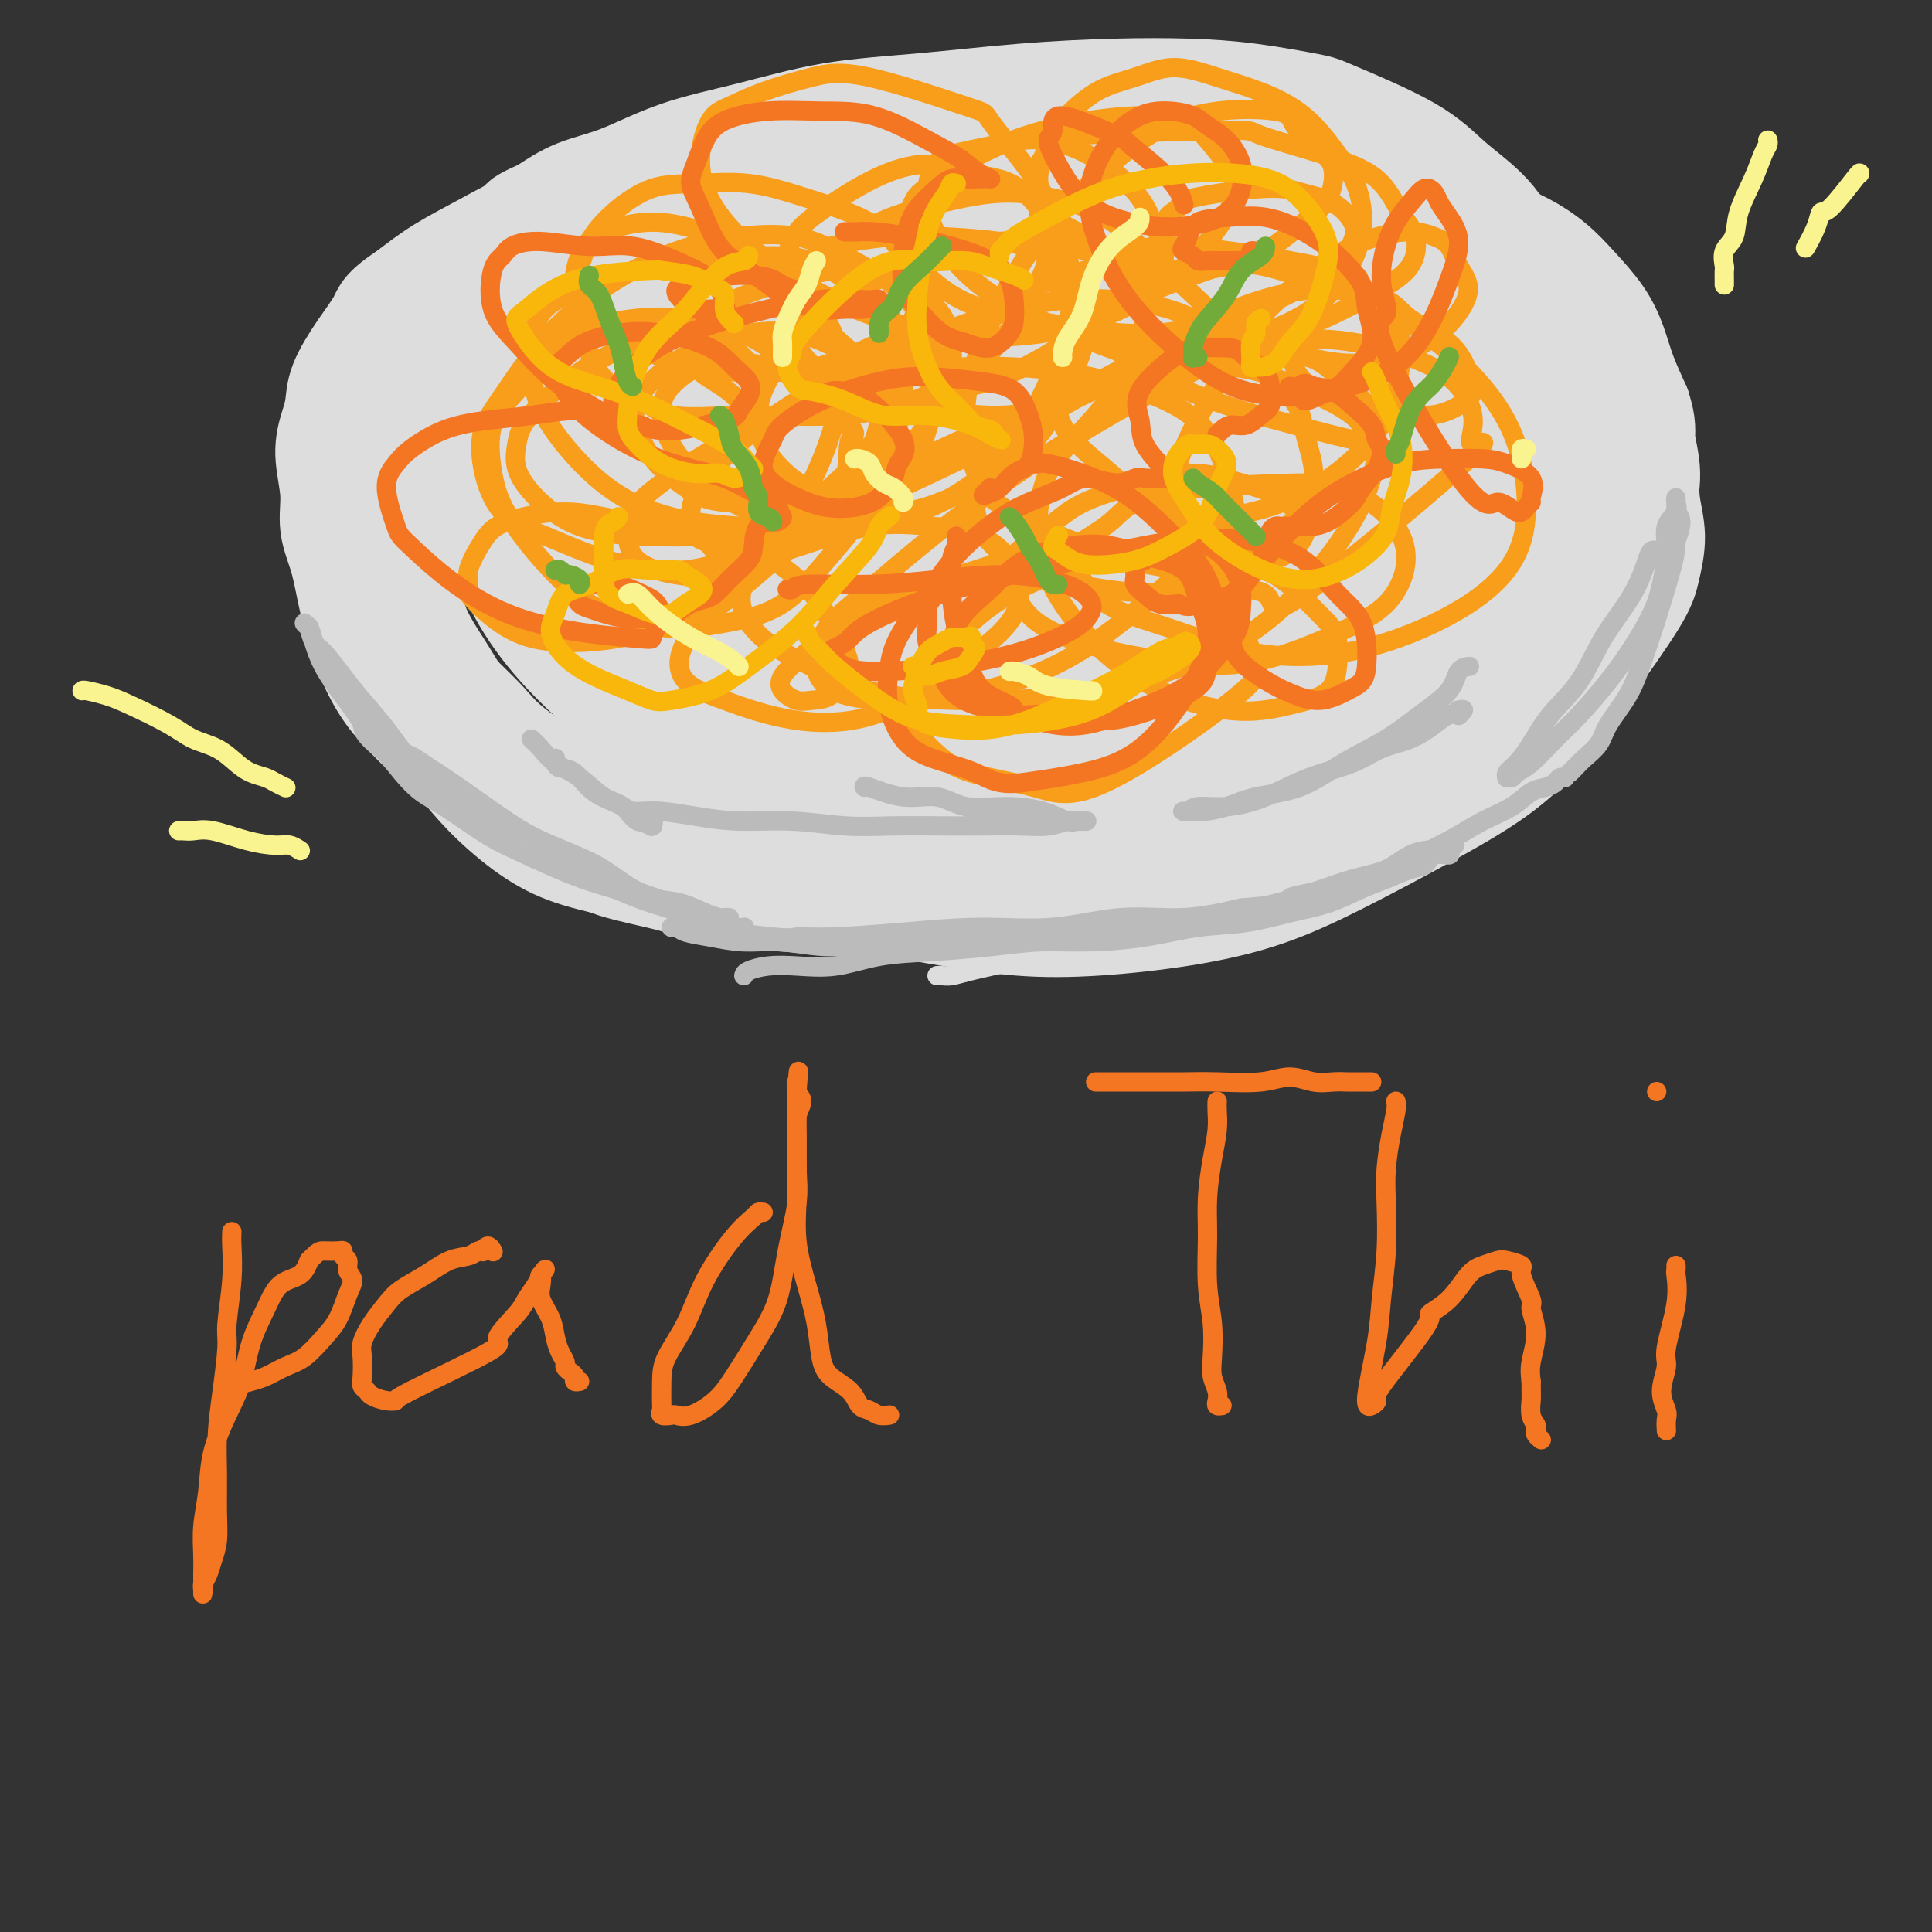 <svg viewBox='0 0 400 400' version='1.1' xmlns='http://www.w3.org/2000/svg' xmlns:xlink='http://www.w3.org/1999/xlink'><rect x="0" y="0" width="400" height="400" fill="#333333" stroke="none"/><g fill='none' stroke='#DDDDDD' stroke-width='20' stroke-linecap='round' stroke-linejoin='round'><path d='M115,103c-0.301,0.150 -0.602,0.301 0,0c0.602,-0.301 2.106,-1.053 4,-2c1.894,-0.947 4.179,-2.088 9,-4c4.821,-1.912 12.177,-4.594 20,-7c7.823,-2.406 16.111,-4.536 24,-7c7.889,-2.464 15.379,-5.264 23,-7c7.621,-1.736 15.373,-2.410 22,-3c6.627,-0.590 12.130,-1.097 17,-1c4.870,0.097 9.106,0.799 14,1c4.894,0.201 10.447,-0.100 15,0c4.553,0.100 8.106,0.601 11,1c2.894,0.399 5.127,0.696 8,1c2.873,0.304 6.385,0.614 8,1c1.615,0.386 1.333,0.849 2,1c0.667,0.151 2.283,-0.011 3,0c0.717,0.011 0.536,0.196 0,0c-0.536,-0.196 -1.427,-0.773 -2,-1c-0.573,-0.227 -0.829,-0.102 -1,0c-0.171,0.102 -0.257,0.183 -1,0c-0.743,-0.183 -2.141,-0.628 -4,-1c-1.859,-0.372 -4.177,-0.670 -7,-1c-2.823,-0.330 -6.149,-0.691 -10,-1c-3.851,-0.309 -8.226,-0.564 -13,-1c-4.774,-0.436 -9.948,-1.052 -16,-1c-6.052,0.052 -12.982,0.771 -20,1c-7.018,0.229 -14.124,-0.033 -21,0c-6.876,0.033 -13.524,0.359 -20,1c-6.476,0.641 -12.782,1.596 -19,2c-6.218,0.404 -12.348,0.258 -18,1c-5.652,0.742 -10.826,2.371 -16,4'/><path d='M127,80c-10.776,1.627 -11.216,2.195 -14,3c-2.784,0.805 -7.911,1.846 -12,3c-4.089,1.154 -7.142,2.419 -10,4c-2.858,1.581 -5.523,3.478 -8,5c-2.477,1.522 -4.765,2.669 -6,4c-1.235,1.331 -1.415,2.847 -2,5c-0.585,2.153 -1.574,4.943 -2,7c-0.426,2.057 -0.289,3.381 0,5c0.289,1.619 0.731,3.533 1,5c0.269,1.467 0.365,2.487 1,4c0.635,1.513 1.810,3.520 3,6c1.190,2.480 2.395,5.432 4,8c1.605,2.568 3.610,4.751 6,7c2.390,2.249 5.164,4.563 8,7c2.836,2.437 5.733,4.996 9,7c3.267,2.004 6.905,3.452 11,5c4.095,1.548 8.647,3.197 14,5c5.353,1.803 11.506,3.761 16,5c4.494,1.239 7.329,1.759 17,2c9.671,0.241 26.177,0.204 36,0c9.823,-0.204 12.963,-0.573 18,-1c5.037,-0.427 11.972,-0.910 18,-2c6.028,-1.090 11.150,-2.785 16,-4c4.850,-1.215 9.430,-1.950 14,-3c4.570,-1.050 9.131,-2.414 13,-4c3.869,-1.586 7.048,-3.395 10,-5c2.952,-1.605 5.678,-3.008 8,-5c2.322,-1.992 4.241,-4.575 6,-7c1.759,-2.425 3.360,-4.693 5,-7c1.640,-2.307 3.320,-4.654 5,-7'/><path d='M312,132c3.132,-4.427 2.962,-4.993 3,-7c0.038,-2.007 0.283,-5.453 0,-8c-0.283,-2.547 -1.095,-4.196 -2,-6c-0.905,-1.804 -1.904,-3.765 -3,-6c-1.096,-2.235 -2.287,-4.744 -4,-7c-1.713,-2.256 -3.946,-4.261 -6,-6c-2.054,-1.739 -3.929,-3.214 -7,-5c-3.071,-1.786 -7.340,-3.882 -12,-6c-4.660,-2.118 -9.713,-4.257 -16,-6c-6.287,-1.743 -13.808,-3.088 -21,-4c-7.192,-0.912 -14.054,-1.390 -21,-2c-6.946,-0.610 -13.974,-1.353 -21,-2c-7.026,-0.647 -14.048,-1.197 -21,-1c-6.952,0.197 -13.834,1.140 -21,2c-7.166,0.860 -14.615,1.638 -21,2c-6.385,0.362 -11.707,0.309 -17,1c-5.293,0.691 -10.557,2.126 -15,3c-4.443,0.874 -8.064,1.187 -11,2c-2.936,0.813 -5.186,2.127 -7,3c-1.814,0.873 -3.191,1.304 -4,2c-0.809,0.696 -1.051,1.655 -1,2c0.051,0.345 0.393,0.076 1,0c0.607,-0.076 1.477,0.041 4,0c2.523,-0.041 6.698,-0.242 14,-1c7.302,-0.758 17.731,-2.074 29,-4c11.269,-1.926 23.379,-4.461 33,-6c9.621,-1.539 16.754,-2.083 24,-3c7.246,-0.917 14.605,-2.209 21,-3c6.395,-0.791 11.827,-1.083 17,-1c5.173,0.083 10.086,0.542 15,1'/><path d='M242,66c7.564,-0.149 10.475,-0.520 14,0c3.525,0.520 7.665,1.932 11,3c3.335,1.068 5.865,1.792 8,2c2.135,0.208 3.875,-0.101 5,0c1.125,0.101 1.633,0.613 2,1c0.367,0.387 0.591,0.648 1,1c0.409,0.352 1.003,0.796 1,1c-0.003,0.204 -0.601,0.169 -1,0c-0.399,-0.169 -0.598,-0.470 -1,-1c-0.402,-0.530 -1.009,-1.288 -2,-2c-0.991,-0.712 -2.368,-1.377 -4,-2c-1.632,-0.623 -3.519,-1.203 -6,-2c-2.481,-0.797 -5.556,-1.812 -8,-3c-2.444,-1.188 -4.257,-2.551 -12,-4c-7.743,-1.449 -21.414,-2.985 -30,-4c-8.586,-1.015 -12.085,-1.510 -17,-2c-4.915,-0.490 -11.245,-0.975 -17,-1c-5.755,-0.025 -10.936,0.411 -16,1c-5.064,0.589 -10.010,1.332 -15,2c-4.990,0.668 -10.025,1.262 -15,2c-4.975,0.738 -9.890,1.619 -14,3c-4.110,1.381 -7.416,3.260 -11,5c-3.584,1.740 -7.447,3.340 -11,5c-3.553,1.660 -6.798,3.380 -9,5c-2.202,1.620 -3.361,3.141 -5,5c-1.639,1.859 -3.757,4.056 -5,6c-1.243,1.944 -1.612,3.634 -2,6c-0.388,2.366 -0.797,5.406 -1,8c-0.203,2.594 -0.201,4.741 0,7c0.201,2.259 0.600,4.629 1,7'/><path d='M83,115c0.396,4.395 1.386,4.382 2,6c0.614,1.618 0.853,4.865 2,8c1.147,3.135 3.203,6.157 5,9c1.797,2.843 3.337,5.507 5,8c1.663,2.493 3.451,4.816 6,7c2.549,2.184 5.859,4.229 9,6c3.141,1.771 6.112,3.268 10,5c3.888,1.732 8.692,3.698 14,5c5.308,1.302 11.119,1.941 17,3c5.881,1.059 11.833,2.539 18,3c6.167,0.461 12.551,-0.097 19,0c6.449,0.097 12.965,0.849 19,1c6.035,0.151 11.588,-0.298 18,-1c6.412,-0.702 13.681,-1.656 21,-3c7.319,-1.344 14.687,-3.077 21,-5c6.313,-1.923 11.569,-4.036 16,-6c4.431,-1.964 8.036,-3.777 11,-6c2.964,-2.223 5.287,-4.854 7,-7c1.713,-2.146 2.817,-3.806 4,-8c1.183,-4.194 2.443,-10.923 3,-15c0.557,-4.077 0.409,-5.501 0,-7c-0.409,-1.499 -1.078,-3.071 -2,-6c-0.922,-2.929 -2.096,-7.214 -4,-11c-1.904,-3.786 -4.539,-7.074 -7,-10c-2.461,-2.926 -4.750,-5.489 -8,-8c-3.250,-2.511 -7.462,-4.971 -12,-7c-4.538,-2.029 -9.402,-3.626 -16,-5c-6.598,-1.374 -14.930,-2.524 -26,-3c-11.070,-0.476 -24.877,-0.279 -38,1c-13.123,1.279 -25.561,3.639 -38,6'/><path d='M159,75c-16.642,2.297 -20.248,4.539 -25,7c-4.752,2.461 -10.649,5.142 -15,7c-4.351,1.858 -7.155,2.892 -9,4c-1.845,1.108 -2.731,2.292 -3,3c-0.269,0.708 0.078,0.942 0,1c-0.078,0.058 -0.580,-0.061 0,0c0.580,0.061 2.243,0.303 8,0c5.757,-0.303 15.607,-1.150 31,-3c15.393,-1.850 36.327,-4.704 51,-6c14.673,-1.296 23.084,-1.034 31,-1c7.916,0.034 15.337,-0.159 21,0c5.663,0.159 9.569,0.670 13,1c3.431,0.330 6.386,0.481 8,1c1.614,0.519 1.887,1.408 2,2c0.113,0.592 0.065,0.887 0,1c-0.065,0.113 -0.148,0.046 -1,0c-0.852,-0.046 -2.472,-0.069 -7,0c-4.528,0.069 -11.963,0.231 -24,1c-12.037,0.769 -28.675,2.144 -43,3c-14.325,0.856 -26.336,1.192 -37,2c-10.664,0.808 -19.979,2.087 -28,3c-8.021,0.913 -14.747,1.461 -20,2c-5.253,0.539 -9.031,1.070 -11,1c-1.969,-0.070 -2.128,-0.741 -2,-1c0.128,-0.259 0.542,-0.105 0,0c-0.542,0.105 -2.040,0.161 3,0c5.040,-0.161 16.619,-0.538 21,-1c4.381,-0.462 1.564,-1.009 20,-3c18.436,-1.991 58.125,-5.426 78,-7c19.875,-1.574 19.938,-1.287 20,-1'/><path d='M241,91c26.223,-2.024 21.781,-0.585 20,0c-1.781,0.585 -0.901,0.316 -1,0c-0.099,-0.316 -1.176,-0.680 -2,-1c-0.824,-0.320 -1.395,-0.596 -2,-1c-0.605,-0.404 -1.245,-0.935 -4,-2c-2.755,-1.065 -7.625,-2.662 -13,-4c-5.375,-1.338 -11.257,-2.416 -18,-4c-6.743,-1.584 -14.348,-3.674 -23,-5c-8.652,-1.326 -18.349,-1.889 -28,-2c-9.651,-0.111 -19.254,0.231 -27,1c-7.746,0.769 -13.634,1.967 -19,3c-5.366,1.033 -10.208,1.903 -14,3c-3.792,1.097 -6.533,2.423 -9,4c-2.467,1.577 -4.658,3.405 -7,5c-2.342,1.595 -4.834,2.958 -7,5c-2.166,2.042 -4.007,4.762 -5,7c-0.993,2.238 -1.139,3.994 -2,6c-0.861,2.006 -2.437,4.263 -3,7c-0.563,2.737 -0.114,5.956 0,8c0.114,2.044 -0.107,2.914 0,4c0.107,1.086 0.540,2.389 1,4c0.460,1.611 0.945,3.531 2,6c1.055,2.469 2.681,5.489 4,8c1.319,2.511 2.333,4.514 4,7c1.667,2.486 3.988,5.456 6,8c2.012,2.544 3.716,4.662 6,7c2.284,2.338 5.148,4.895 8,7c2.852,2.105 5.691,3.759 9,5c3.309,1.241 7.088,2.069 11,3c3.912,0.931 7.956,1.966 12,3'/><path d='M140,183c7.505,2.147 10.268,2.015 15,2c4.732,-0.015 11.435,0.087 17,0c5.565,-0.087 9.994,-0.365 15,-1c5.006,-0.635 10.591,-1.629 15,-2c4.409,-0.371 7.644,-0.118 15,-1c7.356,-0.882 18.835,-2.899 26,-4c7.165,-1.101 10.017,-1.288 14,-2c3.983,-0.712 9.098,-1.951 13,-3c3.902,-1.049 6.592,-1.908 10,-3c3.408,-1.092 7.535,-2.416 11,-4c3.465,-1.584 6.270,-3.426 9,-5c2.730,-1.574 5.386,-2.878 8,-4c2.614,-1.122 5.186,-2.062 8,-4c2.814,-1.938 5.869,-4.876 8,-7c2.131,-2.124 3.338,-3.435 6,-7c2.662,-3.565 6.780,-9.386 9,-13c2.220,-3.614 2.542,-5.023 3,-7c0.458,-1.977 1.050,-4.522 1,-7c-0.050,-2.478 -0.744,-4.890 -1,-7c-0.256,-2.110 -0.074,-3.918 -1,-6c-0.926,-2.082 -2.959,-4.438 -5,-7c-2.041,-2.562 -4.089,-5.329 -6,-8c-1.911,-2.671 -3.684,-5.247 -6,-8c-2.316,-2.753 -5.173,-5.684 -8,-8c-2.827,-2.316 -5.622,-4.018 -9,-6c-3.378,-1.982 -7.338,-4.242 -11,-7c-3.662,-2.758 -7.024,-6.012 -11,-8c-3.976,-1.988 -8.564,-2.711 -13,-4c-4.436,-1.289 -8.718,-3.145 -13,-5'/><path d='M259,37c-6.609,-1.788 -10.131,-1.757 -14,-2c-3.869,-0.243 -8.086,-0.760 -13,-1c-4.914,-0.240 -10.526,-0.202 -16,0c-5.474,0.202 -10.811,0.570 -16,1c-5.189,0.430 -10.231,0.922 -15,2c-4.769,1.078 -9.265,2.741 -14,4c-4.735,1.259 -9.709,2.114 -14,3c-4.291,0.886 -7.898,1.803 -12,3c-4.102,1.197 -8.697,2.673 -13,4c-4.303,1.327 -8.312,2.506 -12,4c-3.688,1.494 -7.053,3.303 -10,5c-2.947,1.697 -5.474,3.283 -8,5c-2.526,1.717 -5.050,3.567 -7,5c-1.950,1.433 -3.325,2.450 -5,4c-1.675,1.550 -3.650,3.635 -5,5c-1.350,1.365 -2.075,2.012 -3,3c-0.925,0.988 -2.048,2.317 -3,3c-0.952,0.683 -1.731,0.719 -2,1c-0.269,0.281 -0.028,0.805 0,1c0.028,0.195 -0.158,0.060 0,0c0.158,-0.060 0.658,-0.047 1,0c0.342,0.047 0.526,0.126 1,0c0.474,-0.126 1.239,-0.456 3,-1c1.761,-0.544 4.517,-1.301 9,-3c4.483,-1.699 10.691,-4.339 18,-7c7.309,-2.661 15.717,-5.341 24,-8c8.283,-2.659 16.440,-5.295 23,-7c6.560,-1.705 11.521,-2.478 22,-3c10.479,-0.522 26.475,-0.795 34,-1c7.525,-0.205 6.579,-0.344 10,0c3.421,0.344 11.211,1.172 19,2'/><path d='M241,59c7.528,0.846 11.849,1.962 16,3c4.151,1.038 8.133,1.999 12,3c3.867,1.001 7.619,2.042 11,3c3.381,0.958 6.392,1.832 9,3c2.608,1.168 4.812,2.630 6,4c1.188,1.370 1.360,2.650 2,4c0.640,1.350 1.750,2.772 2,4c0.250,1.228 -0.358,2.264 -1,3c-0.642,0.736 -1.317,1.173 -3,3c-1.683,1.827 -4.375,5.045 -9,9c-4.625,3.955 -11.184,8.646 -21,14c-9.816,5.354 -22.889,11.371 -35,16c-12.111,4.629 -23.261,7.869 -33,10c-9.739,2.131 -18.068,3.152 -26,3c-7.932,-0.152 -15.466,-1.477 -22,-3c-6.534,-1.523 -12.067,-3.242 -16,-5c-3.933,-1.758 -6.265,-3.554 -8,-8c-1.735,-4.446 -2.872,-11.544 -3,-15c-0.128,-3.456 0.753,-3.272 3,-5c2.247,-1.728 5.860,-5.370 12,-9c6.140,-3.630 14.808,-7.249 23,-10c8.192,-2.751 15.908,-4.633 25,-6c9.092,-1.367 19.560,-2.218 29,-2c9.440,0.218 17.852,1.504 25,3c7.148,1.496 13.031,3.201 18,5c4.969,1.799 9.025,3.692 12,6c2.975,2.308 4.870,5.031 6,8c1.130,2.969 1.497,6.184 1,9c-0.497,2.816 -1.856,5.233 -6,9c-4.144,3.767 -11.072,8.883 -18,14'/><path d='M252,132c-7.869,4.471 -18.540,8.649 -29,11c-10.460,2.351 -20.709,2.875 -31,3c-10.291,0.125 -20.625,-0.149 -30,-1c-9.375,-0.851 -17.791,-2.278 -24,-4c-6.209,-1.722 -10.212,-3.737 -13,-6c-2.788,-2.263 -4.363,-4.773 -5,-7c-0.637,-2.227 -0.336,-4.170 0,-5c0.336,-0.830 0.707,-0.546 3,-2c2.293,-1.454 6.507,-4.647 14,-8c7.493,-3.353 18.264,-6.865 30,-10c11.736,-3.135 24.438,-5.891 36,-8c11.562,-2.109 21.983,-3.570 31,-4c9.017,-0.430 16.628,0.170 23,1c6.372,0.830 11.503,1.891 15,3c3.497,1.109 5.359,2.267 9,3c3.641,0.733 9.062,1.040 4,4c-5.062,2.960 -20.608,8.574 -29,11c-8.392,2.426 -9.632,1.666 -19,2c-9.368,0.334 -26.864,1.764 -40,2c-13.136,0.236 -21.912,-0.722 -30,-2c-8.088,-1.278 -15.490,-2.876 -22,-4c-6.510,-1.124 -12.130,-1.773 -17,-3c-4.870,-1.227 -8.989,-3.033 -13,-4c-4.011,-0.967 -7.913,-1.096 -10,-1c-2.087,0.096 -2.359,0.417 -3,1c-0.641,0.583 -1.653,1.430 -2,2c-0.347,0.570 -0.031,0.864 0,1c0.031,0.136 -0.222,0.113 0,1c0.222,0.887 0.921,2.682 2,5c1.079,2.318 2.540,5.159 4,8'/><path d='M106,121c2.276,4.551 4.966,8.429 8,12c3.034,3.571 6.412,6.835 10,10c3.588,3.165 7.385,6.231 12,9c4.615,2.769 10.048,5.240 16,7c5.952,1.760 12.422,2.808 19,3c6.578,0.192 13.265,-0.471 20,-1c6.735,-0.529 13.518,-0.924 21,-2c7.482,-1.076 15.662,-2.835 23,-4c7.338,-1.165 13.836,-1.738 20,-3c6.164,-1.262 11.996,-3.212 18,-5c6.004,-1.788 12.179,-3.412 18,-5c5.821,-1.588 11.288,-3.139 16,-5c4.712,-1.861 8.669,-4.033 12,-6c3.331,-1.967 6.035,-3.728 8,-5c1.965,-1.272 3.191,-2.054 4,-3c0.809,-0.946 1.199,-2.056 1,-3c-0.199,-0.944 -0.989,-1.722 -1,-2c-0.011,-0.278 0.756,-0.056 -1,0c-1.756,0.056 -6.035,-0.053 -10,0c-3.965,0.053 -7.615,0.268 -12,1c-4.385,0.732 -9.506,1.982 -16,4c-6.494,2.018 -14.360,4.804 -23,7c-8.640,2.196 -18.052,3.804 -27,6c-8.948,2.196 -17.432,4.982 -25,7c-7.568,2.018 -14.220,3.270 -20,4c-5.780,0.730 -10.687,0.939 -15,1c-4.313,0.061 -8.032,-0.025 -11,0c-2.968,0.025 -5.184,0.161 -6,0c-0.816,-0.161 -0.233,-0.617 0,-1c0.233,-0.383 0.117,-0.691 0,-1'/><path d='M165,146c-4.530,-0.305 0.144,-0.569 5,-1c4.856,-0.431 9.895,-1.029 20,-3c10.105,-1.971 25.278,-5.314 37,-8c11.722,-2.686 19.995,-4.714 28,-6c8.005,-1.286 15.744,-1.829 22,-3c6.256,-1.171 11.031,-2.970 15,-4c3.969,-1.030 7.133,-1.293 10,-2c2.867,-0.707 5.437,-1.859 8,-3c2.563,-1.141 5.118,-2.271 7,-3c1.882,-0.729 3.089,-1.058 4,-2c0.911,-0.942 1.525,-2.497 2,-4c0.475,-1.503 0.812,-2.954 1,-4c0.188,-1.046 0.229,-1.685 0,-2c-0.229,-0.315 -0.728,-0.304 -1,-1c-0.272,-0.696 -0.319,-2.100 -1,-3c-0.681,-0.900 -1.998,-1.298 -5,-4c-3.002,-2.702 -7.691,-7.708 -10,-10c-2.309,-2.292 -2.240,-1.869 -4,-3c-1.760,-1.131 -5.348,-3.816 -9,-6c-3.652,-2.184 -7.366,-3.867 -11,-6c-3.634,-2.133 -7.188,-4.715 -11,-7c-3.812,-2.285 -7.882,-4.272 -12,-6c-4.118,-1.728 -8.285,-3.197 -13,-4c-4.715,-0.803 -9.977,-0.940 -15,-1c-5.023,-0.060 -9.805,-0.044 -14,0c-4.195,0.044 -7.801,0.115 -13,1c-5.199,0.885 -11.990,2.582 -18,5c-6.010,2.418 -11.240,5.555 -17,9c-5.760,3.445 -12.051,7.197 -18,11c-5.949,3.803 -11.557,7.658 -16,11c-4.443,3.342 -7.722,6.171 -11,9'/><path d='M125,96c-11.281,7.381 -8.484,5.832 -8,6c0.484,0.168 -1.344,2.052 -2,3c-0.656,0.948 -0.140,0.961 0,1c0.140,0.039 -0.097,0.103 0,0c0.097,-0.103 0.527,-0.374 2,-1c1.473,-0.626 3.990,-1.609 11,-4c7.010,-2.391 18.513,-6.191 29,-10c10.487,-3.809 19.957,-7.628 28,-10c8.043,-2.372 14.659,-3.297 21,-4c6.341,-0.703 12.408,-1.185 18,-1c5.592,0.185 10.707,1.038 15,2c4.293,0.962 7.762,2.034 11,3c3.238,0.966 6.246,1.828 9,3c2.754,1.172 5.256,2.654 7,4c1.744,1.346 2.730,2.555 4,4c1.270,1.445 2.822,3.128 4,4c1.178,0.872 1.980,0.935 2,2c0.020,1.065 -0.743,3.131 -1,4c-0.257,0.869 -0.008,0.540 -1,1c-0.992,0.460 -3.225,1.707 -7,3c-3.775,1.293 -9.090,2.630 -17,5c-7.910,2.370 -18.414,5.772 -28,8c-9.586,2.228 -18.254,3.281 -27,4c-8.746,0.719 -17.569,1.104 -25,1c-7.431,-0.104 -13.469,-0.695 -19,-1c-5.531,-0.305 -10.554,-0.322 -14,-1c-3.446,-0.678 -5.315,-2.017 -7,-3c-1.685,-0.983 -3.184,-1.611 -4,-2c-0.816,-0.389 -0.947,-0.540 -1,-1c-0.053,-0.460 -0.026,-1.230 0,-2'/><path d='M125,114c-2.014,-1.202 -1.049,-0.206 0,0c1.049,0.206 2.181,-0.379 5,-1c2.819,-0.621 7.326,-1.280 12,-2c4.674,-0.720 9.514,-1.502 15,-2c5.486,-0.498 11.616,-0.713 17,-1c5.384,-0.287 10.021,-0.648 15,-1c4.979,-0.352 10.299,-0.696 15,-1c4.701,-0.304 8.784,-0.569 13,-1c4.216,-0.431 8.567,-1.030 12,-2c3.433,-0.970 5.948,-2.313 8,-3c2.052,-0.687 3.639,-0.720 5,-1c1.361,-0.280 2.495,-0.807 3,-1c0.505,-0.193 0.382,-0.052 0,0c-0.382,0.052 -1.023,0.015 -1,0c0.023,-0.015 0.708,-0.007 -2,0c-2.708,0.007 -8.811,0.015 -12,0c-3.189,-0.015 -3.466,-0.051 -8,0c-4.534,0.051 -13.327,0.189 -24,1c-10.673,0.811 -23.228,2.296 -33,4c-9.772,1.704 -16.763,3.627 -23,5c-6.237,1.373 -11.721,2.195 -15,3c-3.279,0.805 -4.353,1.594 -5,2c-0.647,0.406 -0.868,0.429 -1,1c-0.132,0.571 -0.176,1.692 0,2c0.176,0.308 0.572,-0.195 1,0c0.428,0.195 0.890,1.087 2,2c1.110,0.913 2.869,1.847 6,3c3.131,1.153 7.633,2.526 13,4c5.367,1.474 11.599,3.051 19,4c7.401,0.949 15.972,1.271 24,1c8.028,-0.271 15.514,-1.136 23,-2'/><path d='M209,128c11.133,-0.625 15.465,-1.689 21,-3c5.535,-1.311 12.272,-2.871 18,-4c5.728,-1.129 10.449,-1.827 15,-3c4.551,-1.173 8.934,-2.820 13,-4c4.066,-1.180 7.815,-1.893 11,-3c3.185,-1.107 5.806,-2.607 8,-4c2.194,-1.393 3.962,-2.680 5,-4c1.038,-1.320 1.345,-2.672 2,-4c0.655,-1.328 1.657,-2.631 2,-4c0.343,-1.369 0.028,-2.804 0,-4c-0.028,-1.196 0.233,-2.152 0,-3c-0.233,-0.848 -0.960,-1.586 -2,-3c-1.040,-1.414 -2.394,-3.502 -4,-6c-1.606,-2.498 -3.465,-5.405 -6,-8c-2.535,-2.595 -5.746,-4.877 -8,-7c-2.254,-2.123 -3.551,-4.085 -8,-7c-4.449,-2.915 -12.048,-6.782 -16,-9c-3.952,-2.218 -4.255,-2.787 -7,-4c-2.745,-1.213 -7.931,-3.069 -13,-5c-5.069,-1.931 -10.020,-3.937 -15,-5c-4.980,-1.063 -9.990,-1.184 -15,-2c-5.010,-0.816 -10.022,-2.326 -15,-3c-4.978,-0.674 -9.922,-0.512 -15,0c-5.078,0.512 -10.290,1.374 -15,2c-4.710,0.626 -8.917,1.016 -14,2c-5.083,0.984 -11.043,2.562 -16,4c-4.957,1.438 -8.911,2.736 -13,4c-4.089,1.264 -8.312,2.493 -12,4c-3.688,1.507 -6.839,3.290 -10,5c-3.161,1.710 -6.332,3.346 -9,5c-2.668,1.654 -4.834,3.327 -7,5'/><path d='M84,60c-5.200,3.411 -5.200,4.438 -6,6c-0.800,1.562 -2.401,3.660 -4,6c-1.599,2.340 -3.195,4.921 -4,7c-0.805,2.079 -0.820,3.657 -1,5c-0.180,1.343 -0.525,2.453 -1,4c-0.475,1.547 -1.078,3.533 -1,6c0.078,2.467 0.838,5.417 1,8c0.162,2.583 -0.275,4.801 0,7c0.275,2.199 1.260,4.378 2,7c0.740,2.622 1.234,5.685 2,9c0.766,3.315 1.805,6.881 3,10c1.195,3.119 2.548,5.790 4,8c1.452,2.210 3.005,3.960 5,6c1.995,2.040 4.434,4.369 6,6c1.566,1.631 2.258,2.563 7,6c4.742,3.437 13.532,9.379 19,13c5.468,3.621 7.614,4.921 11,6c3.386,1.079 8.012,1.936 12,3c3.988,1.064 7.337,2.333 11,3c3.663,0.667 7.638,0.730 12,1c4.362,0.270 9.109,0.746 13,1c3.891,0.254 6.926,0.284 10,0c3.074,-0.284 6.186,-0.883 10,-1c3.814,-0.117 8.328,0.248 13,0c4.672,-0.248 9.502,-1.109 14,-2c4.498,-0.891 8.664,-1.813 13,-3c4.336,-1.187 8.843,-2.638 13,-4c4.157,-1.362 7.965,-2.636 12,-4c4.035,-1.364 8.296,-2.818 12,-4c3.704,-1.182 6.852,-2.091 10,-3'/><path d='M282,167c13.324,-3.597 9.634,-2.590 10,-3c0.366,-0.410 4.789,-2.238 8,-4c3.211,-1.762 5.208,-3.459 8,-5c2.792,-1.541 6.377,-2.926 9,-5c2.623,-2.074 4.285,-4.838 6,-7c1.715,-2.162 3.484,-3.722 5,-6c1.516,-2.278 2.779,-5.272 4,-8c1.221,-2.728 2.401,-5.188 3,-8c0.599,-2.812 0.618,-5.974 1,-9c0.382,-3.026 1.126,-5.914 1,-8c-0.126,-2.086 -1.124,-3.370 -2,-6c-0.876,-2.630 -1.630,-6.606 -3,-11c-1.370,-4.394 -3.355,-9.205 -5,-13c-1.645,-3.795 -2.950,-6.574 -5,-10c-2.050,-3.426 -4.843,-7.499 -7,-11c-2.157,-3.501 -3.676,-6.428 -6,-9c-2.324,-2.572 -5.453,-4.787 -8,-7c-2.547,-2.213 -4.513,-4.425 -9,-7c-4.487,-2.575 -11.496,-5.514 -15,-7c-3.504,-1.486 -3.504,-1.521 -6,-2c-2.496,-0.479 -7.488,-1.404 -12,-2c-4.512,-0.596 -8.544,-0.863 -13,-1c-4.456,-0.137 -9.336,-0.144 -15,0c-5.664,0.144 -12.113,0.438 -19,1c-6.887,0.562 -14.211,1.393 -21,2c-6.789,0.607 -13.041,0.990 -19,2c-5.959,1.010 -11.624,2.646 -17,4c-5.376,1.354 -10.462,2.425 -15,4c-4.538,1.575 -8.530,3.655 -12,5c-3.470,1.345 -6.420,1.956 -9,3c-2.580,1.044 -4.790,2.522 -7,4'/><path d='M112,43c-7.208,3.050 -3.729,2.674 -3,3c0.729,0.326 -1.291,1.353 -2,2c-0.709,0.647 -0.106,0.914 0,1c0.106,0.086 -0.287,-0.007 0,0c0.287,0.007 1.252,0.116 2,0c0.748,-0.116 1.280,-0.458 3,-1c1.720,-0.542 4.630,-1.284 8,-2c3.370,-0.716 7.200,-1.404 11,-2c3.800,-0.596 7.570,-1.098 12,-2c4.430,-0.902 9.519,-2.202 14,-3c4.481,-0.798 8.356,-1.093 13,-2c4.644,-0.907 10.059,-2.428 15,-3c4.941,-0.572 9.407,-0.197 14,0c4.593,0.197 9.312,0.216 13,0c3.688,-0.216 6.344,-0.668 13,0c6.656,0.668 17.312,2.454 22,3c4.688,0.546 3.408,-0.150 6,0c2.592,0.150 9.055,1.145 14,2c4.945,0.855 8.372,1.568 12,2c3.628,0.432 7.456,0.582 11,1c3.544,0.418 6.803,1.103 10,2c3.197,0.897 6.333,2.006 9,3c2.667,0.994 4.864,1.874 7,3c2.136,1.126 4.210,2.497 6,4c1.790,1.503 3.297,3.138 5,5c1.703,1.862 3.601,3.953 5,6c1.399,2.047 2.300,4.051 3,6c0.700,1.949 1.200,3.843 2,6c0.800,2.157 1.900,4.579 3,7'/><path d='M340,84c1.389,4.208 0.862,5.229 1,7c0.138,1.771 0.940,4.291 1,7c0.060,2.709 -0.621,5.607 -1,8c-0.379,2.393 -0.457,4.282 -1,7c-0.543,2.718 -1.551,6.264 -3,10c-1.449,3.736 -3.338,7.661 -5,11c-1.662,3.339 -3.099,6.092 -5,9c-1.901,2.908 -4.268,5.971 -7,9c-2.732,3.029 -5.828,6.022 -10,9c-4.172,2.978 -9.421,5.940 -15,9c-5.579,3.060 -11.489,6.219 -17,9c-5.511,2.781 -10.624,5.184 -16,7c-5.376,1.816 -11.015,3.045 -17,4c-5.985,0.955 -12.315,1.635 -18,2c-5.685,0.365 -10.726,0.417 -16,0c-5.274,-0.417 -10.782,-1.301 -15,-2c-4.218,-0.699 -7.148,-1.214 -11,-2c-3.852,-0.786 -8.627,-1.843 -13,-3c-4.373,-1.157 -8.343,-2.414 -13,-4c-4.657,-1.586 -10.001,-3.503 -14,-5c-3.999,-1.497 -6.655,-2.575 -13,-6c-6.345,-3.425 -16.381,-9.196 -22,-13c-5.619,-3.804 -6.821,-5.639 -9,-8c-2.179,-2.361 -5.336,-5.248 -8,-8c-2.664,-2.752 -4.834,-5.370 -7,-8c-2.166,-2.630 -4.326,-5.271 -6,-8c-1.674,-2.729 -2.861,-5.546 -4,-8c-1.139,-2.454 -2.230,-4.545 -3,-7c-0.770,-2.455 -1.220,-5.273 -1,-7c0.220,-1.727 1.110,-2.364 2,-3'/><path d='M74,100c0.280,-2.210 0.479,-2.736 2,-4c1.521,-1.264 4.362,-3.265 7,-5c2.638,-1.735 5.071,-3.203 9,-5c3.929,-1.797 9.352,-3.924 15,-6c5.648,-2.076 11.522,-4.100 18,-6c6.478,-1.900 13.562,-3.675 20,-5c6.438,-1.325 12.230,-2.200 18,-3c5.770,-0.800 11.517,-1.523 17,-2c5.483,-0.477 10.702,-0.706 15,-1c4.298,-0.294 7.675,-0.652 11,-1c3.325,-0.348 6.598,-0.684 9,-1c2.402,-0.316 3.933,-0.611 5,-1c1.067,-0.389 1.672,-0.872 2,-1c0.328,-0.128 0.380,0.100 0,0c-0.380,-0.100 -1.193,-0.526 -2,-1c-0.807,-0.474 -1.609,-0.995 -3,-1c-1.391,-0.005 -3.371,0.505 -6,1c-2.629,0.495 -5.906,0.976 -10,2c-4.094,1.024 -9.006,2.590 -16,6c-6.994,3.410 -16.071,8.665 -26,15c-9.929,6.335 -20.711,13.751 -27,19c-6.289,5.249 -8.084,8.332 -10,12c-1.916,3.668 -3.951,7.920 -5,11c-1.049,3.080 -1.111,4.987 -1,7c0.111,2.013 0.394,4.133 1,5c0.606,0.867 1.533,0.480 2,1c0.467,0.520 0.472,1.948 1,3c0.528,1.052 1.579,1.729 2,2c0.421,0.271 0.210,0.135 0,0'/></g>
<g fill='none' stroke='#F99E1B' stroke-width='4' stroke-linecap='round' stroke-linejoin='round'><path d='M170,53c-0.124,-0.332 -0.248,-0.664 0,-1c0.248,-0.336 0.868,-0.676 2,-1c1.132,-0.324 2.776,-0.632 5,-1c2.224,-0.368 5.028,-0.796 8,-1c2.972,-0.204 6.114,-0.185 10,0c3.886,0.185 8.518,0.535 12,1c3.482,0.465 5.816,1.046 8,2c2.184,0.954 4.220,2.282 6,4c1.780,1.718 3.306,3.828 4,6c0.694,2.172 0.557,4.408 0,7c-0.557,2.592 -1.533,5.541 -3,9c-1.467,3.459 -3.426,7.429 -6,11c-2.574,3.571 -5.764,6.744 -9,9c-3.236,2.256 -6.519,3.596 -10,5c-3.481,1.404 -7.161,2.870 -11,3c-3.839,0.130 -7.837,-1.078 -11,-2c-3.163,-0.922 -5.491,-1.557 -8,-3c-2.509,-1.443 -5.198,-3.693 -7,-6c-1.802,-2.307 -2.715,-4.671 -3,-7c-0.285,-2.329 0.060,-4.624 1,-7c0.940,-2.376 2.475,-4.834 5,-8c2.525,-3.166 6.039,-7.039 10,-10c3.961,-2.961 8.367,-5.010 13,-7c4.633,-1.990 9.491,-3.920 14,-5c4.509,-1.080 8.669,-1.309 13,-1c4.331,0.309 8.832,1.157 12,2c3.168,0.843 5.004,1.679 7,3c1.996,1.321 4.153,3.125 5,5c0.847,1.875 0.385,3.821 0,6c-0.385,2.179 -0.692,4.589 -1,7'/><path d='M236,73c-0.773,2.606 -2.207,2.621 -5,4c-2.793,1.379 -6.947,4.123 -11,6c-4.053,1.877 -8.006,2.888 -13,3c-4.994,0.112 -11.029,-0.674 -17,-2c-5.971,-1.326 -11.879,-3.191 -16,-5c-4.121,-1.809 -6.454,-3.562 -8,-6c-1.546,-2.438 -2.306,-5.563 -2,-8c0.306,-2.437 1.676,-4.188 3,-6c1.324,-1.812 2.602,-3.685 5,-6c2.398,-2.315 5.917,-5.072 10,-7c4.083,-1.928 8.730,-3.029 13,-4c4.270,-0.971 8.163,-1.814 12,-2c3.837,-0.186 7.620,0.284 11,1c3.380,0.716 6.359,1.679 9,3c2.641,1.321 4.946,3.001 7,5c2.054,1.999 3.857,4.318 4,7c0.143,2.682 -1.374,5.726 -1,9c0.374,3.274 2.640,6.778 -10,15c-12.640,8.222 -40.187,21.160 -52,26c-11.813,4.840 -7.894,1.580 -10,0c-2.106,-1.580 -10.238,-1.481 -15,-2c-4.762,-0.519 -6.153,-1.656 -8,-3c-1.847,-1.344 -4.151,-2.894 -6,-5c-1.849,-2.106 -3.244,-4.767 -4,-7c-0.756,-2.233 -0.872,-4.036 0,-6c0.872,-1.964 2.734,-4.087 5,-6c2.266,-1.913 4.937,-3.616 8,-5c3.063,-1.384 6.517,-2.450 10,-3c3.483,-0.550 6.995,-0.586 10,0c3.005,0.586 5.502,1.793 8,3'/><path d='M173,72c4.247,1.056 5.865,2.195 7,4c1.135,1.805 1.787,4.277 2,7c0.213,2.723 -0.012,5.697 -1,8c-0.988,2.303 -2.739,3.935 -6,7c-3.261,3.065 -8.031,7.564 -13,10c-4.969,2.436 -10.138,2.810 -15,3c-4.862,0.190 -9.419,0.197 -14,0c-4.581,-0.197 -9.187,-0.598 -13,-2c-3.813,-1.402 -6.834,-3.805 -9,-6c-2.166,-2.195 -3.476,-4.183 -4,-6c-0.524,-1.817 -0.260,-3.464 0,-5c0.260,-1.536 0.517,-2.961 2,-5c1.483,-2.039 4.191,-4.693 7,-7c2.809,-2.307 5.719,-4.266 9,-6c3.281,-1.734 6.935,-3.241 11,-4c4.065,-0.759 8.542,-0.768 12,-1c3.458,-0.232 5.895,-0.688 11,3c5.105,3.688 12.876,11.518 16,15c3.124,3.482 1.601,2.614 1,4c-0.601,1.386 -0.278,5.025 -1,8c-0.722,2.975 -2.487,5.287 -5,8c-2.513,2.713 -5.774,5.826 -9,8c-3.226,2.174 -6.418,3.408 -10,4c-3.582,0.592 -7.554,0.542 -11,0c-3.446,-0.542 -6.366,-1.576 -8,-3c-1.634,-1.424 -1.982,-3.238 -2,-5c-0.018,-1.762 0.294,-3.472 1,-5c0.706,-1.528 1.805,-2.873 6,-6c4.195,-3.127 11.484,-8.036 20,-12c8.516,-3.964 18.258,-6.982 28,-10'/><path d='M185,78c8.997,-2.110 17.489,-2.386 25,-2c7.511,0.386 14.042,1.434 20,3c5.958,1.566 11.344,3.650 15,6c3.656,2.350 5.581,4.965 7,8c1.419,3.035 2.333,6.490 3,9c0.667,2.510 1.086,4.075 0,6c-1.086,1.925 -3.678,4.209 -9,9c-5.322,4.791 -13.376,12.090 -21,17c-7.624,4.910 -14.820,7.433 -22,9c-7.180,1.567 -14.346,2.178 -20,2c-5.654,-0.178 -9.797,-1.144 -12,-3c-2.203,-1.856 -2.468,-4.600 -2,-7c0.468,-2.400 1.667,-4.455 3,-6c1.333,-1.545 2.800,-2.580 8,-7c5.200,-4.420 14.134,-12.224 25,-20c10.866,-7.776 23.666,-15.525 34,-21c10.334,-5.475 18.204,-8.676 25,-10c6.796,-1.324 12.518,-0.771 17,0c4.482,0.771 7.723,1.760 11,3c3.277,1.240 6.591,2.732 9,5c2.409,2.268 3.914,5.314 4,8c0.086,2.686 -1.249,5.012 0,5c1.249,-0.012 5.080,-2.363 -2,4c-7.080,6.363 -25.071,21.438 -33,27c-7.929,5.562 -5.794,1.609 -8,0c-2.206,-1.609 -8.751,-0.876 -12,-2c-3.249,-1.124 -3.201,-4.105 -4,-7c-0.799,-2.895 -2.446,-5.702 -3,-9c-0.554,-3.298 -0.015,-7.085 2,-12c2.015,-4.915 5.508,-10.957 9,-17'/><path d='M254,76c4.013,-7.616 8.546,-12.155 13,-16c4.454,-3.845 8.831,-6.994 13,-9c4.169,-2.006 8.132,-2.867 11,-3c2.868,-0.133 4.642,0.463 6,1c1.358,0.537 2.301,1.017 3,2c0.699,0.983 1.154,2.471 2,4c0.846,1.529 2.082,3.099 2,5c-0.082,1.901 -1.480,4.133 -3,6c-1.520,1.867 -3.160,3.369 -6,5c-2.840,1.631 -6.880,3.392 -11,4c-4.120,0.608 -8.319,0.062 -13,-1c-4.681,-1.062 -9.845,-2.641 -14,-5c-4.155,-2.359 -7.301,-5.499 -10,-8c-2.699,-2.501 -4.950,-4.363 -6,-7c-1.050,-2.637 -0.898,-6.049 0,-8c0.898,-1.951 2.543,-2.442 3,-3c0.457,-0.558 -0.273,-1.185 3,-2c3.273,-0.815 10.550,-1.819 15,-2c4.450,-0.181 6.074,0.461 8,1c1.926,0.539 4.154,0.974 6,2c1.846,1.026 3.309,2.641 4,4c0.691,1.359 0.609,2.460 0,4c-0.609,1.540 -1.744,3.517 -5,6c-3.256,2.483 -8.632,5.471 -15,8c-6.368,2.529 -13.729,4.598 -21,5c-7.271,0.402 -14.451,-0.862 -21,-2c-6.549,-1.138 -12.467,-2.150 -17,-4c-4.533,-1.850 -7.682,-4.536 -10,-7c-2.318,-2.464 -3.805,-4.704 -4,-7c-0.195,-2.296 0.903,-4.648 2,-7'/><path d='M189,42c0.676,-1.636 1.367,-2.227 4,-4c2.633,-1.773 7.209,-4.729 12,-7c4.791,-2.271 9.795,-3.859 15,-5c5.205,-1.141 10.609,-1.837 15,-2c4.391,-0.163 7.770,0.207 10,1c2.230,0.793 3.310,2.009 5,4c1.690,1.991 3.988,4.758 5,7c1.012,2.242 0.737,3.959 0,6c-0.737,2.041 -1.937,4.406 -5,8c-3.063,3.594 -7.988,8.416 -14,12c-6.012,3.584 -13.112,5.929 -20,7c-6.888,1.071 -13.563,0.867 -20,0c-6.437,-0.867 -12.634,-2.396 -19,-5c-6.366,-2.604 -12.901,-6.282 -18,-10c-5.099,-3.718 -8.764,-7.474 -11,-11c-2.236,-3.526 -3.045,-6.821 -3,-10c0.045,-3.179 0.945,-6.241 2,-8c1.055,-1.759 2.266,-2.215 4,-3c1.734,-0.785 3.989,-1.898 7,-3c3.011,-1.102 6.776,-2.191 10,-3c3.224,-0.809 5.908,-1.337 12,0c6.092,1.337 15.593,4.540 20,6c4.407,1.460 3.722,1.178 5,3c1.278,1.822 4.520,5.747 7,9c2.480,3.253 4.197,5.834 5,9c0.803,3.166 0.693,6.919 0,10c-0.693,3.081 -1.967,5.491 -4,9c-2.033,3.509 -4.823,8.116 -9,12c-4.177,3.884 -9.740,7.046 -15,9c-5.260,1.954 -10.217,2.701 -15,3c-4.783,0.299 -9.391,0.149 -14,0'/><path d='M160,86c-5.911,-0.202 -6.189,-2.206 -8,-4c-1.811,-1.794 -5.155,-3.379 -7,-5c-1.845,-1.621 -2.189,-3.279 -2,-5c0.189,-1.721 0.912,-3.504 2,-5c1.088,-1.496 2.540,-2.705 5,-4c2.460,-1.295 5.927,-2.675 10,-4c4.073,-1.325 8.754,-2.594 13,-3c4.246,-0.406 8.059,0.053 11,1c2.941,0.947 5.009,2.382 7,4c1.991,1.618 3.905,3.418 5,6c1.095,2.582 1.371,5.947 1,9c-0.371,3.053 -1.388,5.795 -4,10c-2.612,4.205 -6.820,9.872 -11,14c-4.180,4.128 -8.333,6.715 -13,8c-4.667,1.285 -9.849,1.267 -15,1c-5.151,-0.267 -10.271,-0.784 -15,-2c-4.729,-1.216 -9.068,-3.130 -13,-6c-3.932,-2.870 -7.458,-6.697 -10,-10c-2.542,-3.303 -4.101,-6.083 -5,-9c-0.899,-2.917 -1.138,-5.972 -1,-9c0.138,-3.028 0.655,-6.030 2,-8c1.345,-1.970 3.519,-2.908 5,-4c1.481,-1.092 2.268,-2.336 10,-4c7.732,-1.664 22.409,-3.746 31,-4c8.591,-0.254 11.098,1.319 14,3c2.902,1.681 6.200,3.470 9,6c2.800,2.530 5.101,5.802 6,9c0.899,3.198 0.396,6.323 0,10c-0.396,3.677 -0.685,7.908 -3,12c-2.315,4.092 -6.658,8.046 -11,12'/><path d='M173,105c-4.341,3.351 -9.693,5.727 -15,8c-5.307,2.273 -10.567,4.442 -16,5c-5.433,0.558 -11.038,-0.496 -16,-2c-4.962,-1.504 -9.283,-3.460 -13,-5c-3.717,-1.540 -6.832,-2.665 -9,-5c-2.168,-2.335 -3.388,-5.879 -4,-9c-0.612,-3.121 -0.616,-5.819 0,-8c0.616,-2.181 1.853,-3.845 4,-7c2.147,-3.155 5.204,-7.801 9,-12c3.796,-4.199 8.330,-7.952 13,-11c4.670,-3.048 9.476,-5.390 14,-7c4.524,-1.610 8.766,-2.489 13,-3c4.234,-0.511 8.461,-0.653 12,0c3.539,0.653 6.391,2.101 10,4c3.609,1.899 7.975,4.247 11,7c3.025,2.753 4.708,5.909 6,9c1.292,3.091 2.194,6.117 2,10c-0.194,3.883 -1.484,8.624 -3,13c-1.516,4.376 -3.259,8.388 -10,13c-6.741,4.612 -18.482,9.823 -25,11c-6.518,1.177 -7.814,-1.682 -9,-3c-1.186,-1.318 -2.261,-1.096 -3,-2c-0.739,-0.904 -1.142,-2.934 -1,-5c0.142,-2.066 0.830,-4.169 4,-8c3.170,-3.831 8.823,-9.389 18,-15c9.177,-5.611 21.879,-11.274 32,-15c10.121,-3.726 17.661,-5.514 25,-6c7.339,-0.486 14.476,0.331 20,2c5.524,1.669 9.435,4.191 13,7c3.565,2.809 6.782,5.904 10,9'/><path d='M265,80c4.553,4.087 4.435,6.304 5,9c0.565,2.696 1.811,5.870 2,9c0.189,3.130 -0.680,6.216 -2,8c-1.320,1.784 -3.092,2.265 -7,5c-3.908,2.735 -9.952,7.722 -16,10c-6.048,2.278 -12.099,1.846 -18,1c-5.901,-0.846 -11.653,-2.106 -16,-4c-4.347,-1.894 -7.289,-4.422 -9,-7c-1.711,-2.578 -2.192,-5.206 -2,-8c0.192,-2.794 1.058,-5.753 4,-9c2.942,-3.247 7.961,-6.782 14,-10c6.039,-3.218 13.099,-6.118 20,-8c6.901,-1.882 13.644,-2.747 19,-3c5.356,-0.253 9.324,0.107 12,1c2.676,0.893 4.060,2.318 6,4c1.940,1.682 4.434,3.621 6,6c1.566,2.379 2.202,5.197 2,9c-0.202,3.803 -1.241,8.589 -5,15c-3.759,6.411 -10.237,14.446 -17,20c-6.763,5.554 -13.810,8.626 -21,11c-7.190,2.374 -14.522,4.052 -22,5c-7.478,0.948 -15.100,1.168 -22,1c-6.900,-0.168 -13.077,-0.725 -18,-2c-4.923,-1.275 -8.591,-3.269 -12,-5c-3.409,-1.731 -6.559,-3.199 -9,-5c-2.441,-1.801 -4.175,-3.933 -5,-6c-0.825,-2.067 -0.743,-4.068 0,-6c0.743,-1.932 2.148,-3.796 4,-5c1.852,-1.204 4.153,-1.747 8,-3c3.847,-1.253 9.242,-3.215 14,-4c4.758,-0.785 8.879,-0.392 13,0'/><path d='M193,109c3.949,0.241 7.320,0.843 10,2c2.680,1.157 4.669,2.871 6,5c1.331,2.129 2.004,4.675 2,7c-0.004,2.325 -0.686,4.429 -3,7c-2.314,2.571 -6.259,5.610 -11,9c-4.741,3.390 -10.279,7.129 -16,9c-5.721,1.871 -11.627,1.872 -17,1c-5.373,-0.872 -10.214,-2.616 -14,-4c-3.786,-1.384 -6.517,-2.408 -8,-4c-1.483,-1.592 -1.719,-3.753 -1,-6c0.719,-2.247 2.392,-4.581 5,-7c2.608,-2.419 6.152,-4.925 12,-10c5.848,-5.075 14.000,-12.721 27,-20c13.000,-7.279 30.849,-14.191 39,-17c8.151,-2.809 6.605,-1.515 10,-2c3.395,-0.485 11.733,-2.750 18,-3c6.267,-0.250 10.464,1.516 14,3c3.536,1.484 6.411,2.687 9,4c2.589,1.313 4.891,2.738 6,4c1.109,1.262 1.026,2.362 1,3c-0.026,0.638 0.006,0.813 0,1c-0.006,0.187 -0.050,0.387 -2,0c-1.950,-0.387 -5.807,-1.362 -12,-3c-6.193,-1.638 -14.723,-3.940 -22,-7c-7.277,-3.060 -13.302,-6.878 -18,-11c-4.698,-4.122 -8.069,-8.547 -10,-13c-1.931,-4.453 -2.424,-8.934 -3,-13c-0.576,-4.066 -1.237,-7.719 0,-10c1.237,-2.281 4.371,-3.191 5,-4c0.629,-0.809 -1.249,-1.517 4,-2c5.249,-0.483 17.624,-0.742 30,-1'/><path d='M254,27c5.598,-0.116 4.593,0.094 7,1c2.407,0.906 8.225,2.506 13,4c4.775,1.494 8.507,2.881 11,5c2.493,2.119 3.748,4.971 5,7c1.252,2.029 2.502,3.237 3,5c0.498,1.763 0.245,4.082 -1,6c-1.245,1.918 -3.480,3.434 -8,6c-4.520,2.566 -11.324,6.181 -18,8c-6.676,1.819 -13.225,1.840 -20,2c-6.775,0.160 -13.775,0.458 -19,0c-5.225,-0.458 -8.673,-1.674 -11,-3c-2.327,-1.326 -3.532,-2.764 -4,-4c-0.468,-1.236 -0.200,-2.272 0,-3c0.200,-0.728 0.333,-1.149 3,-2c2.667,-0.851 7.867,-2.131 12,-4c4.133,-1.869 7.200,-4.327 17,-4c9.800,0.327 26.334,3.438 33,5c6.666,1.562 3.465,1.575 4,3c0.535,1.425 4.807,4.263 7,7c2.193,2.737 2.309,5.373 2,9c-0.309,3.627 -1.042,8.245 -4,13c-2.958,4.755 -8.143,9.645 -14,13c-5.857,3.355 -12.388,5.173 -18,6c-5.612,0.827 -10.305,0.664 -14,-1c-3.695,-1.664 -6.394,-4.828 -10,-8c-3.606,-3.172 -8.121,-6.353 -10,-10c-1.879,-3.647 -1.122,-7.761 0,-11c1.122,-3.239 2.610,-5.603 5,-8c2.390,-2.397 5.683,-4.828 10,-7c4.317,-2.172 9.659,-4.086 15,-6'/><path d='M250,56c6.554,-2.222 10.438,-1.277 15,0c4.562,1.277 9.802,2.885 15,5c5.198,2.115 10.353,4.736 15,8c4.647,3.264 8.785,7.171 12,11c3.215,3.829 5.507,7.580 7,12c1.493,4.420 2.186,9.510 2,14c-0.186,4.490 -1.250,8.379 -4,12c-2.750,3.621 -7.186,6.975 -13,10c-5.814,3.025 -13.007,5.720 -20,7c-6.993,1.280 -13.785,1.144 -20,0c-6.215,-1.144 -11.853,-3.297 -17,-5c-5.147,-1.703 -9.801,-2.956 -13,-5c-3.199,-2.044 -4.941,-4.878 -6,-7c-1.059,-2.122 -1.433,-3.532 0,-5c1.433,-1.468 4.673,-2.993 7,-5c2.327,-2.007 3.740,-4.497 12,-6c8.260,-1.503 23.368,-2.019 30,-2c6.632,0.019 4.788,0.573 5,1c0.212,0.427 2.481,0.726 5,2c2.519,1.274 5.287,3.523 7,6c1.713,2.477 2.371,5.184 2,8c-0.371,2.816 -1.769,5.742 -4,8c-2.231,2.258 -5.293,3.849 -10,6c-4.707,2.151 -11.060,4.863 -17,6c-5.940,1.137 -11.468,0.700 -17,0c-5.532,-0.700 -11.068,-1.661 -16,-3c-4.932,-1.339 -9.261,-3.055 -12,-5c-2.739,-1.945 -3.889,-4.119 -5,-6c-1.111,-1.881 -2.184,-3.468 -2,-5c0.184,-1.532 1.624,-3.009 4,-5c2.376,-1.991 5.688,-4.495 9,-7'/><path d='M221,106c4.090,-2.782 7.814,-3.738 12,-5c4.186,-1.262 8.832,-2.831 13,-3c4.168,-0.169 7.857,1.063 11,2c3.143,0.937 5.739,1.579 8,3c2.261,1.421 4.186,3.620 5,5c0.814,1.380 0.517,1.943 0,3c-0.517,1.057 -1.254,2.610 -4,4c-2.746,1.390 -7.500,2.616 -13,3c-5.500,0.384 -11.746,-0.073 -19,-2c-7.254,-1.927 -15.518,-5.323 -21,-8c-5.482,-2.677 -8.184,-4.636 -10,-8c-1.816,-3.364 -2.748,-8.132 -3,-12c-0.252,-3.868 0.175,-6.837 1,-10c0.825,-3.163 2.047,-6.520 4,-11c1.953,-4.480 4.638,-10.083 9,-16c4.362,-5.917 10.400,-12.147 16,-17c5.600,-4.853 10.762,-8.327 17,-10c6.238,-1.673 13.552,-1.543 17,-1c3.448,0.543 3.032,1.499 4,3c0.968,1.501 3.322,3.546 5,5c1.678,1.454 2.681,2.317 3,4c0.319,1.683 -0.045,4.185 -1,6c-0.955,1.815 -2.499,2.944 -5,5c-2.501,2.056 -5.959,5.039 -10,7c-4.041,1.961 -8.666,2.901 -13,3c-4.334,0.099 -8.378,-0.644 -12,-2c-3.622,-1.356 -6.821,-3.327 -10,-5c-3.179,-1.673 -6.337,-3.050 -8,-5c-1.663,-1.950 -1.832,-4.475 -2,-7'/><path d='M215,37c0.048,-2.452 1.167,-5.083 2,-7c0.833,-1.917 1.381,-3.121 3,-5c1.619,-1.879 4.309,-4.433 7,-6c2.691,-1.567 5.382,-2.149 8,-3c2.618,-0.851 5.161,-1.972 8,-2c2.839,-0.028 5.972,1.039 9,2c3.028,0.961 5.951,1.818 9,3c3.049,1.182 6.223,2.689 9,5c2.777,2.311 5.156,5.425 7,8c1.844,2.575 3.152,4.610 4,7c0.848,2.390 1.235,5.135 1,8c-0.235,2.865 -1.090,5.850 -3,9c-1.910,3.150 -4.873,6.465 -9,9c-4.127,2.535 -9.419,4.290 -15,6c-5.581,1.710 -11.451,3.377 -17,3c-5.549,-0.377 -10.778,-2.797 -16,-5c-5.222,-2.203 -10.439,-4.190 -15,-7c-4.561,-2.810 -8.468,-6.444 -11,-10c-2.532,-3.556 -3.691,-7.036 -4,-10c-0.309,-2.964 0.230,-5.412 1,-7c0.770,-1.588 1.771,-2.315 4,-3c2.229,-0.685 5.687,-1.329 9,-2c3.313,-0.671 6.480,-1.368 10,-1c3.520,0.368 7.394,1.802 11,4c3.606,2.198 6.943,5.159 9,8c2.057,2.841 2.833,5.562 4,8c1.167,2.438 2.725,4.592 -3,10c-5.725,5.408 -18.734,14.072 -27,18c-8.266,3.928 -11.790,3.122 -16,2c-4.210,-1.122 -9.105,-2.561 -14,-4'/><path d='M180,75c-3.590,-1.661 -5.564,-3.814 -8,-6c-2.436,-2.186 -5.335,-4.405 -7,-7c-1.665,-2.595 -2.095,-5.566 -2,-8c0.095,-2.434 0.714,-4.330 2,-6c1.286,-1.670 3.240,-3.113 6,-5c2.760,-1.887 6.328,-4.217 10,-6c3.672,-1.783 7.450,-3.018 11,-3c3.550,0.018 6.874,1.289 10,2c3.126,0.711 6.054,0.860 9,3c2.946,2.140 5.910,6.269 8,10c2.090,3.731 3.308,7.063 3,12c-0.308,4.937 -2.140,11.477 -5,18c-2.860,6.523 -6.748,13.027 -12,18c-5.252,4.973 -11.868,8.413 -18,10c-6.132,1.587 -11.778,1.321 -17,1c-5.222,-0.321 -10.018,-0.697 -14,-2c-3.982,-1.303 -7.149,-3.532 -10,-6c-2.851,-2.468 -5.385,-5.173 -7,-8c-1.615,-2.827 -2.311,-5.774 -2,-8c0.311,-2.226 1.630,-3.732 3,-5c1.370,-1.268 2.793,-2.300 5,-3c2.207,-0.700 5.199,-1.069 8,-1c2.801,0.069 5.411,0.575 9,2c3.589,1.425 8.156,3.767 11,7c2.844,3.233 3.963,7.355 5,11c1.037,3.645 1.991,6.811 1,10c-0.991,3.189 -3.926,6.402 -7,10c-3.074,3.598 -6.288,7.583 -10,10c-3.712,2.417 -7.922,3.266 -12,4c-4.078,0.734 -8.022,1.353 -12,1c-3.978,-0.353 -7.989,-1.676 -12,-3'/><path d='M126,127c-3.575,-1.446 -6.514,-3.562 -10,-7c-3.486,-3.438 -7.520,-8.197 -10,-12c-2.480,-3.803 -3.405,-6.650 -4,-10c-0.595,-3.350 -0.858,-7.202 0,-10c0.858,-2.798 2.839,-4.542 5,-7c2.161,-2.458 4.502,-5.631 7,-8c2.498,-2.369 5.154,-3.934 8,-5c2.846,-1.066 5.884,-1.633 9,-2c3.116,-0.367 6.311,-0.535 9,0c2.689,0.535 4.872,1.772 7,3c2.128,1.228 4.202,2.448 6,4c1.798,1.552 3.320,3.438 4,5c0.680,1.562 0.518,2.802 0,4c-0.518,1.198 -1.393,2.356 -2,3c-0.607,0.644 -0.945,0.776 -4,1c-3.055,0.224 -8.826,0.540 -12,0c-3.174,-0.540 -3.750,-1.934 -6,-3c-2.250,-1.066 -6.174,-1.802 -9,-6c-2.826,-4.198 -4.556,-11.857 -5,-16c-0.444,-4.143 0.396,-4.770 1,-6c0.604,-1.230 0.971,-3.064 2,-5c1.029,-1.936 2.719,-3.975 5,-6c2.281,-2.025 5.154,-4.035 8,-5c2.846,-0.965 5.664,-0.884 9,-1c3.336,-0.116 7.189,-0.429 11,0c3.811,0.429 7.579,1.601 12,3c4.421,1.399 9.494,3.024 13,5c3.506,1.976 5.444,4.301 7,7c1.556,2.699 2.730,5.771 3,8c0.270,2.229 -0.365,3.614 -1,5'/><path d='M189,66c-0.712,2.863 -3.491,3.520 -7,5c-3.509,1.480 -7.747,3.781 -13,5c-5.253,1.219 -11.521,1.355 -17,1c-5.479,-0.355 -10.168,-1.201 -15,-3c-4.832,-1.799 -9.808,-4.551 -13,-7c-3.192,-2.449 -4.602,-4.595 -5,-7c-0.398,-2.405 0.215,-5.071 1,-7c0.785,-1.929 1.741,-3.122 3,-4c1.259,-0.878 2.821,-1.440 5,-2c2.179,-0.560 4.974,-1.118 8,-1c3.026,0.118 6.284,0.914 10,2c3.716,1.086 7.892,2.464 12,5c4.108,2.536 8.149,6.230 11,10c2.851,3.770 4.512,7.615 5,12c0.488,4.385 -0.195,9.309 -2,15c-1.805,5.691 -4.730,12.147 -9,18c-4.270,5.853 -9.885,11.102 -15,15c-5.115,3.898 -9.730,6.443 -15,8c-5.270,1.557 -11.194,2.124 -16,2c-4.806,-0.124 -8.494,-0.938 -12,-3c-3.506,-2.062 -6.829,-5.370 -8,-7c-1.171,-1.630 -0.191,-1.580 0,-2c0.191,-0.420 -0.409,-1.308 0,-3c0.409,-1.692 1.826,-4.186 3,-6c1.174,-1.814 2.106,-2.946 5,-4c2.894,-1.054 7.750,-2.028 12,-2c4.250,0.028 7.893,1.060 13,2c5.107,0.940 11.678,1.788 17,3c5.322,1.212 9.394,2.788 13,5c3.606,2.212 6.744,5.061 9,8c2.256,2.939 3.628,5.970 5,9'/><path d='M174,133c2.519,3.987 1.817,5.455 1,7c-0.817,1.545 -1.748,3.166 -3,4c-1.252,0.834 -2.823,0.883 -4,1c-1.177,0.117 -1.958,0.304 -3,0c-1.042,-0.304 -2.345,-1.100 -3,-2c-0.655,-0.900 -0.664,-1.904 0,-3c0.664,-1.096 1.999,-2.285 5,-5c3.001,-2.715 7.668,-6.955 14,-10c6.332,-3.045 14.327,-4.894 21,-7c6.673,-2.106 12.022,-4.470 17,-5c4.978,-0.530 9.585,0.774 14,2c4.415,1.226 8.637,2.373 12,4c3.363,1.627 5.866,3.735 8,6c2.134,2.265 3.898,4.689 5,7c1.102,2.311 1.542,4.509 2,6c0.458,1.491 0.936,2.273 -5,7c-5.936,4.727 -18.284,13.397 -26,17c-7.716,3.603 -10.800,2.140 -15,1c-4.200,-1.140 -9.517,-1.955 -13,-3c-3.483,-1.045 -5.131,-2.318 -7,-4c-1.869,-1.682 -3.957,-3.773 -5,-6c-1.043,-2.227 -1.041,-4.590 0,-7c1.041,-2.410 3.120,-4.868 6,-8c2.880,-3.132 6.562,-6.937 11,-10c4.438,-3.063 9.634,-5.385 15,-7c5.366,-1.615 10.902,-2.524 16,-3c5.098,-0.476 9.758,-0.519 14,0c4.242,0.519 8.065,1.601 11,3c2.935,1.399 4.981,3.114 7,5c2.019,1.886 4.009,3.943 6,6'/><path d='M275,129c2.494,3.190 2.229,5.663 2,8c-0.229,2.337 -0.423,4.536 -2,6c-1.577,1.464 -4.536,2.194 -8,3c-3.464,0.806 -7.434,1.688 -13,1c-5.566,-0.688 -12.728,-2.946 -19,-7c-6.272,-4.054 -11.654,-9.905 -15,-15c-3.346,-5.095 -4.656,-9.436 -5,-14c-0.344,-4.564 0.280,-9.352 2,-13c1.720,-3.648 4.538,-6.156 8,-10c3.462,-3.844 7.567,-9.026 12,-13c4.433,-3.974 9.192,-6.742 14,-9c4.808,-2.258 9.665,-4.007 14,-5c4.335,-0.993 8.148,-1.231 12,-1c3.852,0.231 7.741,0.933 10,2c2.259,1.067 2.886,2.501 5,4c2.114,1.499 5.714,3.062 8,5c2.286,1.938 3.257,4.250 4,6c0.743,1.750 1.259,2.937 1,4c-0.259,1.063 -1.294,2.003 -3,3c-1.706,0.997 -4.082,2.051 -7,2c-2.918,-0.051 -6.376,-1.207 -10,-2c-3.624,-0.793 -7.413,-1.224 -10,-2c-2.587,-0.776 -3.971,-1.896 -5,-3c-1.029,-1.104 -1.701,-2.191 -2,-3c-0.299,-0.809 -0.224,-1.341 0,-2c0.224,-0.659 0.599,-1.447 1,-2c0.401,-0.553 0.829,-0.872 1,-1c0.171,-0.128 0.086,-0.064 0,0'/></g>
<g fill='none' stroke='#F47623' stroke-width='4' stroke-linecap='round' stroke-linejoin='round'><path d='M198,111c0.109,0.672 0.217,1.343 0,2c-0.217,0.657 -0.760,1.299 -1,3c-0.240,1.701 -0.176,4.462 0,7c0.176,2.538 0.464,4.855 1,7c0.536,2.145 1.321,4.120 2,6c0.679,1.880 1.254,3.667 2,5c0.746,1.333 1.664,2.213 3,3c1.336,0.787 3.090,1.481 4,2c0.910,0.519 0.974,0.863 1,1c0.026,0.137 0.013,0.069 0,0'/><path d='M194,123c-0.306,0.263 -0.613,0.526 -1,1c-0.387,0.474 -0.856,1.159 -1,2c-0.144,0.841 0.037,1.839 0,3c-0.037,1.161 -0.291,2.485 0,4c0.291,1.515 1.128,3.222 2,5c0.872,1.778 1.778,3.627 3,5c1.222,1.373 2.760,2.272 5,3c2.240,0.728 5.181,1.287 8,2c2.819,0.713 5.516,1.581 8,2c2.484,0.419 4.754,0.388 7,0c2.246,-0.388 4.469,-1.134 7,-2c2.531,-0.866 5.372,-1.851 8,-3c2.628,-1.149 5.045,-2.460 7,-4c1.955,-1.540 3.450,-3.308 5,-5c1.550,-1.692 3.157,-3.309 4,-5c0.843,-1.691 0.922,-3.455 1,-5c0.078,-1.545 0.157,-2.869 0,-4c-0.157,-1.131 -0.548,-2.069 -1,-3c-0.452,-0.931 -0.964,-1.855 -2,-3c-1.036,-1.145 -2.595,-2.510 -4,-3c-1.405,-0.490 -2.657,-0.105 -4,0c-1.343,0.105 -2.776,-0.071 -4,0c-1.224,0.071 -2.238,0.389 -3,1c-0.762,0.611 -1.271,1.514 -2,2c-0.729,0.486 -1.680,0.554 -2,1c-0.320,0.446 -0.011,1.269 0,2c0.011,0.731 -0.275,1.371 0,2c0.275,0.629 1.113,1.246 2,2c0.887,0.754 1.825,1.644 3,2c1.175,0.356 2.588,0.178 4,0'/><path d='M244,125c2.097,0.980 2.841,0.429 4,0c1.159,-0.429 2.734,-0.737 4,-1c1.266,-0.263 2.223,-0.483 3,-1c0.777,-0.517 1.375,-1.333 2,-2c0.625,-0.667 1.277,-1.187 2,-2c0.723,-0.813 1.517,-1.920 2,-3c0.483,-1.080 0.655,-2.132 1,-3c0.345,-0.868 0.862,-1.553 1,-2c0.138,-0.447 -0.104,-0.656 0,-1c0.104,-0.344 0.553,-0.824 1,-1c0.447,-0.176 0.892,-0.047 1,0c0.108,0.047 -0.121,0.013 0,0c0.121,-0.013 0.594,-0.003 1,0c0.406,0.003 0.746,0.001 1,0c0.254,-0.001 0.422,0.001 1,0c0.578,-0.001 1.568,-0.005 2,0c0.432,0.005 0.308,0.018 1,0c0.692,-0.018 2.200,-0.067 4,-1c1.800,-0.933 3.890,-2.749 5,-4c1.110,-1.251 1.239,-1.937 2,-3c0.761,-1.063 2.154,-2.504 3,-4c0.846,-1.496 1.147,-3.049 1,-4c-0.147,-0.951 -0.741,-1.302 -1,-2c-0.259,-0.698 -0.183,-1.744 -1,-3c-0.817,-1.256 -2.528,-2.723 -4,-4c-1.472,-1.277 -2.706,-2.365 -4,-3c-1.294,-0.635 -2.647,-0.818 -4,-1'/><path d='M272,80c-2.412,-1.226 -2.443,-0.291 -3,0c-0.557,0.291 -1.640,-0.061 -2,0c-0.360,0.061 0.002,0.536 0,1c-0.002,0.464 -0.369,0.917 0,1c0.369,0.083 1.475,-0.205 2,0c0.525,0.205 0.468,0.904 1,1c0.532,0.096 1.652,-0.410 3,-1c1.348,-0.590 2.925,-1.264 4,-2c1.075,-0.736 1.648,-1.532 3,-3c1.352,-1.468 3.485,-3.607 4,-6c0.515,-2.393 -0.586,-5.041 -1,-7c-0.414,-1.959 -0.142,-3.229 -1,-5c-0.858,-1.771 -2.846,-4.043 -5,-6c-2.154,-1.957 -4.475,-3.601 -7,-5c-2.525,-1.399 -5.254,-2.554 -8,-3c-2.746,-0.446 -5.508,-0.183 -8,0c-2.492,0.183 -4.713,0.286 -6,1c-1.287,0.714 -1.639,2.037 -2,3c-0.361,0.963 -0.732,1.564 -1,2c-0.268,0.436 -0.435,0.705 0,1c0.435,0.295 1.471,0.615 2,1c0.529,0.385 0.551,0.835 1,1c0.449,0.165 1.324,0.045 2,0c0.676,-0.045 1.152,-0.015 2,0c0.848,0.015 2.069,0.014 3,0c0.931,-0.014 1.574,-0.042 2,0c0.426,0.042 0.636,0.155 1,0c0.364,-0.155 0.881,-0.578 1,-1c0.119,-0.422 -0.160,-0.844 0,-1c0.160,-0.156 0.760,-0.044 1,0c0.240,0.044 0.120,0.022 0,0'/><path d='M169,83c-0.070,-0.453 -0.141,-0.905 0,-1c0.141,-0.095 0.492,0.168 1,0c0.508,-0.168 1.173,-0.768 2,-1c0.827,-0.232 1.817,-0.097 3,0c1.183,0.097 2.558,0.154 5,2c2.442,1.846 5.950,5.479 7,8c1.050,2.521 -0.360,3.931 -1,5c-0.640,1.069 -0.512,1.798 -1,3c-0.488,1.202 -1.593,2.878 -3,4c-1.407,1.122 -3.115,1.691 -5,2c-1.885,0.309 -3.948,0.357 -6,0c-2.052,-0.357 -4.092,-1.118 -6,-2c-1.908,-0.882 -3.682,-1.883 -5,-3c-1.318,-1.117 -2.179,-2.348 -2,-4c0.179,-1.652 1.400,-3.726 2,-5c0.600,-1.274 0.581,-1.750 2,-3c1.419,-1.250 4.277,-3.274 8,-5c3.723,-1.726 8.310,-3.155 12,-4c3.690,-0.845 6.481,-1.106 10,-1c3.519,0.106 7.764,0.578 11,1c3.236,0.422 5.461,0.794 7,2c1.539,1.206 2.393,3.248 3,5c0.607,1.752 0.969,3.216 1,5c0.031,1.784 -0.268,3.890 -1,5c-0.732,1.110 -1.897,1.225 -3,2c-1.103,0.775 -2.143,2.209 -3,3c-0.857,0.791 -1.531,0.940 -2,1c-0.469,0.060 -0.735,0.030 -1,0'/><path d='M204,102c-1.167,0.988 0.417,0.458 1,0c0.583,-0.458 0.167,-0.845 0,-1c-0.167,-0.155 -0.083,-0.077 0,0'/><path d='M175,48c-0.147,-0.005 -0.293,-0.010 0,0c0.293,0.010 1.026,0.036 2,0c0.974,-0.036 2.191,-0.132 4,0c1.809,0.132 4.212,0.493 7,1c2.788,0.507 5.963,1.160 9,2c3.037,0.840 5.937,1.865 8,3c2.063,1.135 3.288,2.379 4,4c0.712,1.621 0.912,3.619 1,5c0.088,1.381 0.065,2.146 0,3c-0.065,0.854 -0.173,1.797 -1,3c-0.827,1.203 -2.372,2.667 -4,3c-1.628,0.333 -3.337,-0.465 -5,-1c-1.663,-0.535 -3.280,-0.807 -5,-2c-1.720,-1.193 -3.543,-3.308 -5,-5c-1.457,-1.692 -2.550,-2.960 -3,-5c-0.450,-2.040 -0.259,-4.852 0,-7c0.259,-2.148 0.587,-3.633 1,-5c0.413,-1.367 0.911,-2.615 2,-4c1.089,-1.385 2.767,-2.907 4,-4c1.233,-1.093 2.019,-1.757 3,-2c0.981,-0.243 2.157,-0.065 3,0c0.843,0.065 1.351,0.018 2,0c0.649,-0.018 1.437,-0.006 2,0c0.563,0.006 0.899,0.007 1,0c0.101,-0.007 -0.035,-0.023 0,0c0.035,0.023 0.240,0.083 0,0c-0.240,-0.083 -0.926,-0.309 -2,-1c-1.074,-0.691 -2.537,-1.845 -4,-3'/><path d='M199,33c-1.832,-1.236 -3.911,-2.327 -7,-4c-3.089,-1.673 -7.187,-3.930 -11,-5c-3.813,-1.070 -7.339,-0.954 -11,-1c-3.661,-0.046 -7.455,-0.253 -11,0c-3.545,0.253 -6.840,0.966 -9,2c-2.160,1.034 -3.185,2.391 -4,4c-0.815,1.609 -1.420,3.472 -2,5c-0.580,1.528 -1.133,2.723 -1,4c0.133,1.277 0.953,2.637 2,5c1.047,2.363 2.321,5.729 4,8c1.679,2.271 3.765,3.446 6,5c2.235,1.554 4.620,3.485 7,5c2.380,1.515 4.754,2.612 7,3c2.246,0.388 4.365,0.065 6,0c1.635,-0.065 2.786,0.127 4,0c1.214,-0.127 2.493,-0.572 3,-1c0.507,-0.428 0.243,-0.839 0,-1c-0.243,-0.161 -0.467,-0.071 -1,0c-0.533,0.071 -1.377,0.124 -3,0c-1.623,-0.124 -4.026,-0.425 -8,0c-3.974,0.425 -9.518,1.574 -15,3c-5.482,1.426 -10.902,3.127 -15,5c-4.098,1.873 -6.873,3.916 -9,6c-2.127,2.084 -3.606,4.208 -4,6c-0.394,1.792 0.298,3.251 1,4c0.702,0.749 1.415,0.786 2,1c0.585,0.214 1.041,0.604 2,1c0.959,0.396 2.422,0.797 4,1c1.578,0.203 3.271,0.209 5,0c1.729,-0.209 3.494,-0.631 5,-1c1.506,-0.369 2.753,-0.684 4,-1'/><path d='M150,87c2.734,-0.620 2.568,-1.169 3,-2c0.432,-0.831 1.462,-1.943 2,-3c0.538,-1.057 0.583,-2.060 0,-3c-0.583,-0.940 -1.793,-1.816 -3,-3c-1.207,-1.184 -2.409,-2.676 -5,-4c-2.591,-1.324 -6.570,-2.480 -10,-3c-3.430,-0.520 -6.310,-0.403 -9,0c-2.690,0.403 -5.190,1.092 -7,2c-1.810,0.908 -2.928,2.033 -4,3c-1.072,0.967 -2.097,1.774 -2,3c0.097,1.226 1.314,2.871 2,4c0.686,1.129 0.839,1.744 2,3c1.161,1.256 3.330,3.154 6,5c2.670,1.846 5.841,3.640 9,5c3.159,1.360 6.305,2.287 9,3c2.695,0.713 4.937,1.213 7,2c2.063,0.787 3.947,1.861 6,3c2.053,1.139 4.276,2.344 5,3c0.724,0.656 -0.051,0.765 0,1c0.051,0.235 0.928,0.598 1,1c0.072,0.402 -0.661,0.845 -1,1c-0.339,0.155 -0.283,0.023 -1,0c-0.717,-0.023 -2.208,0.062 -3,1c-0.792,0.938 -0.884,2.727 -1,4c-0.116,1.273 -0.257,2.029 -1,3c-0.743,0.971 -2.089,2.157 -3,3c-0.911,0.843 -1.388,1.342 -2,2c-0.612,0.658 -1.360,1.475 -2,2c-0.640,0.525 -1.172,0.757 -2,1c-0.828,0.243 -1.951,0.498 -3,1c-1.049,0.502 -2.025,1.251 -3,2'/><path d='M140,127c-3.220,1.916 -3.769,1.205 -5,1c-1.231,-0.205 -3.143,0.096 -5,0c-1.857,-0.096 -3.658,-0.589 -5,-1c-1.342,-0.411 -2.225,-0.741 -3,-1c-0.775,-0.259 -1.442,-0.447 -2,-1c-0.558,-0.553 -1.008,-1.470 -1,-2c0.008,-0.530 0.473,-0.672 1,-1c0.527,-0.328 1.114,-0.843 2,-1c0.886,-0.157 2.070,0.045 3,0c0.930,-0.045 1.605,-0.336 3,0c1.395,0.336 3.508,1.298 5,2c1.492,0.702 2.363,1.142 3,2c0.637,0.858 1.041,2.132 1,3c-0.041,0.868 -0.526,1.329 -1,2c-0.474,0.671 -0.937,1.552 -1,2c-0.063,0.448 0.275,0.462 -5,0c-5.275,-0.462 -16.164,-1.401 -25,-5c-8.836,-3.599 -15.619,-9.858 -19,-13c-3.381,-3.142 -3.360,-3.167 -4,-5c-0.640,-1.833 -1.942,-5.475 -2,-8c-0.058,-2.525 1.128,-3.933 2,-5c0.872,-1.067 1.431,-1.793 3,-3c1.569,-1.207 4.149,-2.895 7,-4c2.851,-1.105 5.975,-1.628 9,-2c3.025,-0.372 5.953,-0.593 9,-1c3.047,-0.407 6.214,-0.998 9,-1c2.786,-0.002 5.190,0.587 7,1c1.810,0.413 3.026,0.650 4,1c0.974,0.350 1.707,0.814 2,1c0.293,0.186 0.147,0.093 0,0'/><path d='M132,88c2.143,0.434 1.001,0.018 0,0c-1.001,-0.018 -1.862,0.362 -3,0c-1.138,-0.362 -2.551,-1.466 -5,-3c-2.449,-1.534 -5.932,-3.499 -9,-6c-3.068,-2.501 -5.722,-5.538 -8,-8c-2.278,-2.462 -4.179,-4.349 -5,-7c-0.821,-2.651 -0.561,-6.065 0,-8c0.561,-1.935 1.423,-2.391 2,-3c0.577,-0.609 0.869,-1.370 2,-2c1.131,-0.630 3.100,-1.130 6,-1c2.900,0.130 6.731,0.891 10,1c3.269,0.109 5.975,-0.434 9,0c3.025,0.434 6.368,1.843 9,3c2.632,1.157 4.553,2.061 6,3c1.447,0.939 2.421,1.913 3,3c0.579,1.087 0.762,2.285 1,3c0.238,0.715 0.532,0.945 0,1c-0.532,0.055 -1.889,-0.065 -3,0c-1.111,0.065 -1.976,0.316 -3,0c-1.024,-0.316 -2.206,-1.201 -3,-2c-0.794,-0.799 -1.199,-1.514 -1,-2c0.199,-0.486 1.003,-0.743 1,-1c-0.003,-0.257 -0.813,-0.514 2,-1c2.813,-0.486 9.249,-1.203 13,-1c3.751,0.203 4.818,1.324 6,2c1.182,0.676 2.481,0.907 3,1c0.519,0.093 0.260,0.046 0,0'/><path d='M163,122c0.387,0.119 0.774,0.238 1,0c0.226,-0.238 0.292,-0.832 3,-1c2.708,-0.168 8.058,0.090 13,0c4.942,-0.090 9.476,-0.527 14,-1c4.524,-0.473 9.039,-0.983 13,-1c3.961,-0.017 7.369,0.459 10,1c2.631,0.541 4.487,1.148 6,2c1.513,0.852 2.684,1.947 3,3c0.316,1.053 -0.224,2.062 -1,3c-0.776,0.938 -1.789,1.805 -4,3c-2.211,1.195 -5.622,2.717 -10,4c-4.378,1.283 -9.724,2.329 -15,3c-5.276,0.671 -10.483,0.969 -14,1c-3.517,0.031 -5.344,-0.206 -7,-1c-1.656,-0.794 -3.141,-2.147 -3,-3c0.141,-0.853 1.909,-1.206 3,-2c1.091,-0.794 1.505,-2.029 5,-4c3.495,-1.971 10.071,-4.677 18,-7c7.929,-2.323 17.210,-4.264 25,-6c7.790,-1.736 14.087,-3.266 20,-4c5.913,-0.734 11.441,-0.671 16,0c4.559,0.671 8.148,1.951 11,4c2.852,2.049 4.968,4.866 7,7c2.032,2.134 3.981,3.586 5,6c1.019,2.414 1.107,5.791 1,8c-0.107,2.209 -0.410,3.252 -1,4c-0.590,0.748 -1.466,1.201 -3,2c-1.534,0.799 -3.724,1.942 -6,2c-2.276,0.058 -4.638,-0.971 -7,-2'/><path d='M266,143c-2.725,-1.228 -6.039,-3.299 -8,-5c-1.961,-1.701 -2.570,-3.031 -3,-5c-0.430,-1.969 -0.681,-4.576 0,-7c0.681,-2.424 2.293,-4.663 5,-8c2.707,-3.337 6.510,-7.770 10,-11c3.490,-3.230 6.668,-5.256 10,-7c3.332,-1.744 6.817,-3.206 10,-4c3.183,-0.794 6.064,-0.920 9,-1c2.936,-0.080 5.926,-0.113 8,0c2.074,0.113 3.233,0.372 5,1c1.767,0.628 4.144,1.625 5,3c0.856,1.375 0.193,3.129 0,4c-0.193,0.871 0.086,0.860 0,1c-0.086,0.140 -0.535,0.429 -1,1c-0.465,0.571 -0.945,1.422 -2,1c-1.055,-0.422 -2.684,-2.117 -4,-2c-1.316,0.117 -2.320,2.045 -7,-4c-4.680,-6.045 -13.035,-20.062 -16,-27c-2.965,-6.938 -0.540,-6.795 0,-8c0.540,-1.205 -0.805,-3.756 -1,-7c-0.195,-3.244 0.759,-7.179 2,-10c1.241,-2.821 2.769,-4.528 4,-6c1.231,-1.472 2.167,-2.711 3,-3c0.833,-0.289 1.564,0.370 2,1c0.436,0.630 0.577,1.229 1,2c0.423,0.771 1.129,1.714 2,3c0.871,1.286 1.907,2.914 2,5c0.093,2.086 -0.759,4.631 -2,8c-1.241,3.369 -2.873,7.561 -5,11c-2.127,3.439 -4.751,6.125 -8,8c-3.249,1.875 -7.125,2.937 -11,4'/><path d='M276,81c-3.643,0.901 -7.249,1.153 -11,1c-3.751,-0.153 -7.645,-0.712 -12,-3c-4.355,-2.288 -9.171,-6.305 -13,-10c-3.829,-3.695 -6.672,-7.067 -9,-11c-2.328,-3.933 -4.140,-8.428 -5,-12c-0.860,-3.572 -0.767,-6.223 0,-9c0.767,-2.777 2.210,-5.681 4,-8c1.790,-2.319 3.928,-4.054 6,-5c2.072,-0.946 4.079,-1.104 6,-1c1.921,0.104 3.756,0.470 5,1c1.244,0.530 1.898,1.222 3,2c1.102,0.778 2.651,1.640 4,3c1.349,1.360 2.499,3.216 3,5c0.501,1.784 0.354,3.496 0,5c-0.354,1.504 -0.915,2.801 -2,4c-1.085,1.199 -2.696,2.300 -5,3c-2.304,0.700 -5.302,1.000 -8,1c-2.698,-0.000 -5.097,-0.301 -8,-1c-2.903,-0.699 -6.312,-1.796 -9,-4c-2.688,-2.204 -4.655,-5.514 -6,-8c-1.345,-2.486 -2.066,-4.146 -2,-5c0.066,-0.854 0.921,-0.901 1,-2c0.079,-1.099 -0.616,-3.250 2,-3c2.616,0.250 8.544,2.901 11,4c2.456,1.099 1.442,0.645 3,2c1.558,1.355 5.689,4.519 8,7c2.311,2.481 2.803,4.280 3,5c0.197,0.720 0.098,0.360 0,0'/><path d='M214,96c0.344,0.035 0.688,0.069 1,0c0.312,-0.069 0.593,-0.242 2,0c1.407,0.242 3.942,0.900 7,2c3.058,1.100 6.640,2.642 10,5c3.360,2.358 6.500,5.530 9,8c2.500,2.470 4.361,4.237 6,7c1.639,2.763 3.058,6.522 3,10c-0.058,3.478 -1.592,6.675 -2,9c-0.408,2.325 0.311,3.779 -3,6c-3.311,2.221 -10.651,5.211 -16,6c-5.349,0.789 -8.706,-0.621 -12,-1c-3.294,-0.379 -6.526,0.273 -9,0c-2.474,-0.273 -4.190,-1.470 -6,-3c-1.810,-1.530 -3.714,-3.393 -5,-5c-1.286,-1.607 -1.953,-2.960 -2,-5c-0.047,-2.040 0.527,-4.769 2,-7c1.473,-2.231 3.846,-3.965 6,-6c2.154,-2.035 4.090,-4.370 7,-6c2.910,-1.630 6.795,-2.553 10,-3c3.205,-0.447 5.730,-0.417 8,0c2.270,0.417 4.285,1.221 7,2c2.715,0.779 6.129,1.534 8,3c1.871,1.466 2.200,3.642 3,6c0.800,2.358 2.071,4.897 2,8c-0.071,3.103 -1.483,6.770 -4,11c-2.517,4.230 -6.139,9.023 -10,12c-3.861,2.977 -7.960,4.136 -12,5c-4.040,0.864 -8.020,1.432 -12,2'/><path d='M212,162c-5.516,0.771 -7.307,-0.802 -10,-2c-2.693,-1.198 -6.288,-2.021 -9,-3c-2.712,-0.979 -4.540,-2.114 -6,-4c-1.460,-1.886 -2.551,-4.522 -3,-7c-0.449,-2.478 -0.257,-4.799 0,-7c0.257,-2.201 0.579,-4.283 2,-7c1.421,-2.717 3.941,-6.068 6,-9c2.059,-2.932 3.658,-5.446 6,-8c2.342,-2.554 5.427,-5.149 8,-7c2.573,-1.851 4.633,-2.959 7,-4c2.367,-1.041 5.042,-2.016 7,-3c1.958,-0.984 3.199,-1.976 5,-2c1.801,-0.024 4.161,0.922 6,1c1.839,0.078 3.157,-0.711 4,-1c0.843,-0.289 1.211,-0.076 2,0c0.789,0.076 1.997,0.017 3,0c1.003,-0.017 1.800,0.010 2,0c0.200,-0.010 -0.195,-0.056 0,0c0.195,0.056 0.982,0.214 1,0c0.018,-0.214 -0.733,-0.802 -1,-1c-0.267,-0.198 -0.049,-0.007 -1,-1c-0.951,-0.993 -3.071,-3.170 -4,-5c-0.929,-1.830 -0.666,-3.314 -1,-5c-0.334,-1.686 -1.265,-3.576 0,-6c1.265,-2.424 4.725,-5.383 7,-7c2.275,-1.617 3.364,-1.890 5,-2c1.636,-0.110 3.818,-0.055 6,0'/><path d='M254,72c2.380,0.015 2.829,1.053 4,2c1.171,0.947 3.065,1.803 4,3c0.935,1.197 0.910,2.737 1,4c0.090,1.263 0.294,2.250 0,3c-0.294,0.750 -1.088,1.262 -2,2c-0.912,0.738 -1.943,1.700 -3,2c-1.057,0.300 -2.139,-0.064 -3,0c-0.861,0.064 -1.501,0.556 -2,1c-0.499,0.444 -0.857,0.841 -1,1c-0.143,0.159 -0.072,0.079 0,0'/></g>
<g fill='none' stroke='#F9B70B' stroke-width='4' stroke-linecap='round' stroke-linejoin='round'><path d='M167,131c0.228,0.661 0.455,1.322 1,2c0.545,0.678 1.407,1.372 2,2c0.593,0.628 0.916,1.189 3,3c2.084,1.811 5.929,4.872 9,7c3.071,2.128 5.369,3.323 8,4c2.631,0.677 5.596,0.836 9,1c3.404,0.164 7.246,0.332 12,0c4.754,-0.332 10.419,-1.164 15,-3c4.581,-1.836 8.076,-4.675 10,-6c1.924,-1.325 2.275,-1.136 4,-2c1.725,-0.864 4.825,-2.782 6,-4c1.175,-1.218 0.426,-1.737 0,-2c-0.426,-0.263 -0.529,-0.269 -1,0c-0.471,0.269 -1.309,0.813 -2,1c-0.691,0.187 -1.236,0.015 -3,1c-1.764,0.985 -4.749,3.126 -8,5c-3.251,1.874 -6.769,3.481 -10,5c-3.231,1.519 -6.176,2.951 -9,4c-2.824,1.049 -5.526,1.715 -8,2c-2.474,0.285 -4.720,0.187 -7,0c-2.280,-0.187 -4.594,-0.464 -6,-1c-1.406,-0.536 -1.902,-1.330 -2,-2c-0.098,-0.670 0.204,-1.216 0,-2c-0.204,-0.784 -0.915,-1.808 -1,-3c-0.085,-1.192 0.455,-2.554 1,-4c0.545,-1.446 1.095,-2.975 2,-4c0.905,-1.025 2.167,-1.545 3,-2c0.833,-0.455 1.238,-0.844 2,-1c0.762,-0.156 1.881,-0.078 3,0'/><path d='M200,132c1.701,-0.892 0.955,0.376 1,1c0.045,0.624 0.882,0.602 1,1c0.118,0.398 -0.483,1.214 -1,2c-0.517,0.786 -0.951,1.541 -2,2c-1.049,0.459 -2.712,0.620 -4,1c-1.288,0.380 -2.202,0.977 -3,1c-0.798,0.023 -1.482,-0.530 -2,-1c-0.518,-0.470 -0.870,-0.857 -1,-1c-0.130,-0.143 -0.037,-0.041 0,0c0.037,0.041 0.019,0.020 0,0'/><path d='M184,107c0.210,-0.155 0.420,-0.309 0,0c-0.420,0.309 -1.471,1.082 -2,2c-0.529,0.918 -0.535,1.982 -2,4c-1.465,2.018 -4.388,4.989 -7,8c-2.612,3.011 -4.914,6.062 -8,9c-3.086,2.938 -6.955,5.763 -10,8c-3.045,2.237 -5.264,3.887 -8,5c-2.736,1.113 -5.989,1.689 -8,2c-2.011,0.311 -2.782,0.359 -4,0c-1.218,-0.359 -2.884,-1.123 -5,-2c-2.116,-0.877 -4.682,-1.867 -7,-3c-2.318,-1.133 -4.386,-2.409 -6,-4c-1.614,-1.591 -2.772,-3.495 -3,-5c-0.228,-1.505 0.474,-2.609 1,-4c0.526,-1.391 0.877,-3.067 2,-4c1.123,-0.933 3.020,-1.124 5,-2c1.980,-0.876 4.044,-2.439 6,-3c1.956,-0.561 3.805,-0.120 6,0c2.195,0.120 4.737,-0.081 6,0c1.263,0.081 1.248,0.446 2,1c0.752,0.554 2.271,1.299 3,2c0.729,0.701 0.667,1.358 0,2c-0.667,0.642 -1.940,1.267 -3,2c-1.060,0.733 -1.906,1.573 -3,2c-1.094,0.427 -2.437,0.442 -4,0c-1.563,-0.442 -3.347,-1.339 -5,-2c-1.653,-0.661 -3.175,-1.084 -4,-2c-0.825,-0.916 -0.953,-2.323 -1,-4c-0.047,-1.677 -0.013,-3.622 0,-5c0.013,-1.378 0.007,-2.189 0,-3'/><path d='M125,111c0.238,-2.476 1.333,-2.667 2,-3c0.667,-0.333 0.905,-0.810 1,-1c0.095,-0.190 0.048,-0.095 0,0'/><path d='M155,53c0.005,-0.106 0.011,-0.212 0,0c-0.011,0.212 -0.038,0.744 -1,1c-0.962,0.256 -2.860,0.238 -5,2c-2.140,1.762 -4.522,5.304 -7,8c-2.478,2.696 -5.052,4.544 -7,7c-1.948,2.456 -3.269,5.518 -4,8c-0.731,2.482 -0.871,4.382 -1,6c-0.129,1.618 -0.246,2.954 0,4c0.246,1.046 0.855,1.801 2,3c1.145,1.199 2.825,2.840 5,4c2.175,1.160 4.846,1.838 7,2c2.154,0.162 3.790,-0.193 5,0c1.210,0.193 1.994,0.934 3,1c1.006,0.066 2.236,-0.542 3,-1c0.764,-0.458 1.064,-0.765 1,-1c-0.064,-0.235 -0.490,-0.396 -1,-1c-0.510,-0.604 -1.104,-1.649 -3,-3c-1.896,-1.351 -5.094,-3.006 -9,-5c-3.906,-1.994 -8.520,-4.326 -13,-6c-4.480,-1.674 -8.827,-2.690 -12,-4c-3.173,-1.310 -5.171,-2.915 -7,-5c-1.829,-2.085 -3.490,-4.650 -4,-6c-0.510,-1.350 0.131,-1.484 2,-3c1.869,-1.516 4.965,-4.415 10,-6c5.035,-1.585 12.009,-1.858 15,-2c2.991,-0.142 1.997,-0.154 3,0c1.003,0.154 4.001,0.472 6,1c1.999,0.528 3.000,1.264 4,2'/><path d='M147,59c2.238,0.763 2.835,1.171 3,2c0.165,0.829 -0.100,2.078 0,3c0.100,0.922 0.565,1.518 1,2c0.435,0.482 0.838,0.852 1,1c0.162,0.148 0.081,0.074 0,0'/><path d='M284,77c0.283,0.439 0.566,0.878 1,2c0.434,1.122 1.020,2.928 2,5c0.980,2.072 2.355,4.412 3,7c0.645,2.588 0.559,5.425 0,8c-0.559,2.575 -1.593,4.887 -2,7c-0.407,2.113 -0.188,4.026 -3,7c-2.812,2.974 -8.657,7.008 -15,7c-6.343,-0.008 -13.185,-4.059 -17,-7c-3.815,-2.941 -4.605,-4.774 -6,-7c-1.395,-2.226 -3.397,-4.846 -4,-7c-0.603,-2.154 0.194,-3.844 1,-5c0.806,-1.156 1.623,-1.780 2,-2c0.377,-0.220 0.316,-0.036 1,0c0.684,0.036 2.115,-0.077 3,0c0.885,0.077 1.225,0.345 2,1c0.775,0.655 1.986,1.699 2,3c0.014,1.301 -1.167,2.861 -2,5c-0.833,2.139 -1.318,4.859 -3,7c-1.682,2.141 -4.562,3.705 -7,5c-2.438,1.295 -4.434,2.321 -7,3c-2.566,0.679 -5.703,1.012 -8,1c-2.297,-0.012 -3.754,-0.368 -5,-1c-1.246,-0.632 -2.283,-1.541 -3,-2c-0.717,-0.459 -1.116,-0.470 -1,-1c0.116,-0.530 0.747,-1.580 1,-2c0.253,-0.420 0.126,-0.210 0,0'/><path d='M207,53c-0.088,-0.349 -0.177,-0.698 0,-1c0.177,-0.302 0.618,-0.557 1,-1c0.382,-0.443 0.704,-1.072 2,-2c1.296,-0.928 3.567,-2.153 7,-4c3.433,-1.847 8.029,-4.315 13,-6c4.971,-1.685 10.318,-2.587 15,-3c4.682,-0.413 8.698,-0.335 12,0c3.302,0.335 5.888,0.929 8,2c2.112,1.071 3.749,2.621 5,4c1.251,1.379 2.116,2.587 3,4c0.884,1.413 1.787,3.030 2,5c0.213,1.970 -0.265,4.293 -1,7c-0.735,2.707 -1.727,5.797 -3,8c-1.273,2.203 -2.828,3.520 -4,5c-1.172,1.480 -1.960,3.124 -3,4c-1.040,0.876 -2.332,0.985 -3,1c-0.668,0.015 -0.711,-0.065 -1,0c-0.289,0.065 -0.825,0.274 -1,0c-0.175,-0.274 0.009,-1.030 0,-2c-0.009,-0.970 -0.212,-2.155 0,-3c0.212,-0.845 0.840,-1.350 1,-2c0.160,-0.650 -0.149,-1.444 0,-2c0.149,-0.556 0.757,-0.873 1,-1c0.243,-0.127 0.122,-0.063 0,0'/><path d='M198,38c-0.386,-0.126 -0.772,-0.252 -1,0c-0.228,0.252 -0.297,0.883 -1,2c-0.703,1.117 -2.039,2.720 -3,5c-0.961,2.280 -1.546,5.235 -2,8c-0.454,2.765 -0.778,5.338 -1,8c-0.222,2.662 -0.342,5.414 0,8c0.342,2.586 1.146,5.008 2,7c0.854,1.992 1.759,3.556 3,5c1.241,1.444 2.819,2.769 4,4c1.181,1.231 1.964,2.369 3,3c1.036,0.631 2.325,0.755 3,1c0.675,0.245 0.737,0.610 1,1c0.263,0.390 0.727,0.804 1,1c0.273,0.196 0.354,0.174 0,0c-0.354,-0.174 -1.144,-0.501 -2,-1c-0.856,-0.499 -1.776,-1.171 -4,-2c-2.224,-0.829 -5.750,-1.816 -9,-2c-3.250,-0.184 -6.225,0.436 -9,0c-2.775,-0.436 -5.352,-1.928 -8,-3c-2.648,-1.072 -5.369,-1.726 -7,-2c-1.631,-0.274 -2.174,-0.169 -3,-1c-0.826,-0.831 -1.937,-2.597 -2,-4c-0.063,-1.403 0.922,-2.442 1,-3c0.078,-0.558 -0.752,-0.634 2,-4c2.752,-3.366 9.087,-10.022 14,-13c4.913,-2.978 8.404,-2.280 11,-2c2.596,0.280 4.298,0.140 6,0'/><path d='M197,54c3.884,-0.188 5.093,0.341 7,1c1.907,0.659 4.514,1.447 6,2c1.486,0.553 1.853,0.872 2,1c0.147,0.128 0.073,0.064 0,0'/></g>
<g fill='none' stroke='#73AB3A' stroke-width='4' stroke-linecap='round' stroke-linejoin='round'><path d='M149,86c0.317,0.149 0.634,0.299 1,1c0.366,0.701 0.782,1.954 1,3c0.218,1.046 0.239,1.884 1,3c0.761,1.116 2.263,2.508 3,4c0.737,1.492 0.709,3.083 1,4c0.291,0.917 0.901,1.160 1,2c0.099,0.840 -0.314,2.277 0,3c0.314,0.723 1.354,0.733 2,1c0.646,0.267 0.899,0.791 1,1c0.101,0.209 0.051,0.105 0,0'/><path d='M195,51c-0.014,0.013 -0.028,0.025 0,0c0.028,-0.025 0.096,-0.088 0,0c-0.096,0.088 -0.358,0.327 -1,1c-0.642,0.673 -1.664,1.781 -3,3c-1.336,1.219 -2.985,2.550 -4,4c-1.015,1.450 -1.396,3.019 -2,4c-0.604,0.981 -1.430,1.373 -2,2c-0.570,0.627 -0.885,1.488 -1,2c-0.115,0.512 -0.031,0.676 0,1c0.031,0.324 0.009,0.807 0,1c-0.009,0.193 -0.004,0.097 0,0'/><path d='M209,107c0.212,0.123 0.424,0.245 1,1c0.576,0.755 1.516,2.142 2,3c0.484,0.858 0.511,1.186 1,2c0.489,0.814 1.441,2.113 2,3c0.559,0.887 0.724,1.362 1,2c0.276,0.638 0.662,1.439 1,2c0.338,0.561 0.630,0.882 1,1c0.370,0.118 0.820,0.034 1,0c0.180,-0.034 0.090,-0.017 0,0'/><path d='M262,51c-0.032,0.622 -0.064,1.243 -1,2c-0.936,0.757 -2.776,1.648 -4,3c-1.224,1.352 -1.830,3.165 -3,5c-1.170,1.835 -2.903,3.693 -4,5c-1.097,1.307 -1.558,2.063 -2,3c-0.442,0.937 -0.864,2.055 -1,3c-0.136,0.945 0.015,1.717 0,2c-0.015,0.283 -0.196,0.076 0,0c0.196,-0.076 0.770,-0.022 1,0c0.230,0.022 0.115,0.011 0,0'/><path d='M247,99c0.131,0.244 0.262,0.489 1,1c0.738,0.511 2.081,1.289 3,2c0.919,0.711 1.412,1.356 2,2c0.588,0.644 1.272,1.287 2,2c0.728,0.713 1.502,1.498 2,2c0.498,0.502 0.722,0.723 1,1c0.278,0.277 0.611,0.610 1,1c0.389,0.390 0.836,0.836 1,1c0.164,0.164 0.047,0.047 0,0c-0.047,-0.047 -0.023,-0.023 0,0'/><path d='M300,74c0.063,-0.146 0.127,-0.292 0,0c-0.127,0.292 -0.443,1.024 -1,2c-0.557,0.976 -1.354,2.198 -2,3c-0.646,0.802 -1.140,1.185 -2,2c-0.860,0.815 -2.087,2.061 -3,4c-0.913,1.939 -1.513,4.571 -2,6c-0.487,1.429 -0.862,1.654 -1,2c-0.138,0.346 -0.039,0.813 0,1c0.039,0.187 0.020,0.093 0,0'/><path d='M122,57c-0.180,0.736 -0.361,1.473 0,2c0.361,0.527 1.262,0.845 2,2c0.738,1.155 1.312,3.147 2,5c0.688,1.853 1.491,3.568 2,5c0.509,1.432 0.724,2.580 1,4c0.276,1.420 0.613,3.113 1,4c0.387,0.887 0.825,0.968 1,1c0.175,0.032 0.088,0.016 0,0'/><path d='M115,118c-0.006,0.002 -0.012,0.005 0,0c0.012,-0.005 0.044,-0.016 0,0c-0.044,0.016 -0.162,0.060 0,0c0.162,-0.060 0.604,-0.222 1,0c0.396,0.222 0.747,0.830 1,1c0.253,0.170 0.408,-0.099 1,0c0.592,0.099 1.621,0.565 2,1c0.379,0.435 0.108,0.839 0,1c-0.108,0.161 -0.054,0.081 0,0'/></g>
<g fill='none' stroke='#DDDDDD' stroke-width='4' stroke-linecap='round' stroke-linejoin='round'><path d='M194,202c0.262,-0.018 0.523,-0.035 1,0c0.477,0.035 1.169,0.123 2,0c0.831,-0.123 1.802,-0.456 4,-1c2.198,-0.544 5.624,-1.299 9,-2c3.376,-0.701 6.702,-1.349 10,-2c3.298,-0.651 6.570,-1.307 10,-2c3.430,-0.693 7.020,-1.424 10,-2c2.980,-0.576 5.350,-0.995 8,-1c2.650,-0.005 5.579,0.406 8,0c2.421,-0.406 4.334,-1.629 6,-2c1.666,-0.371 3.084,0.111 4,0c0.916,-0.111 1.330,-0.814 2,-1c0.670,-0.186 1.597,0.145 2,0c0.403,-0.145 0.283,-0.767 0,-1c-0.283,-0.233 -0.728,-0.077 -1,0c-0.272,0.077 -0.371,0.076 -1,0c-0.629,-0.076 -1.788,-0.228 -3,0c-1.212,0.228 -2.478,0.836 -5,1c-2.522,0.164 -6.300,-0.115 -9,0c-2.700,0.115 -4.322,0.623 -7,1c-2.678,0.377 -6.413,0.623 -9,1c-2.587,0.377 -4.025,0.886 -6,1c-1.975,0.114 -4.488,-0.165 -6,0c-1.512,0.165 -2.022,0.775 -3,1c-0.978,0.225 -2.422,0.064 -3,0c-0.578,-0.064 -0.289,-0.032 0,0'/></g>
<g fill='none' stroke='#BBBBBB' stroke-width='4' stroke-linecap='round' stroke-linejoin='round'><path d='M154,202c0.101,-0.313 0.203,-0.627 1,-1c0.797,-0.373 2.290,-0.807 4,-1c1.710,-0.193 3.637,-0.145 6,0c2.363,0.145 5.164,0.389 8,0c2.836,-0.389 5.709,-1.410 9,-2c3.291,-0.590 7.002,-0.748 11,-1c3.998,-0.252 8.284,-0.596 12,-1c3.716,-0.404 6.861,-0.867 10,-1c3.139,-0.133 6.273,0.063 10,0c3.727,-0.063 8.049,-0.386 12,-1c3.951,-0.614 7.533,-1.519 11,-2c3.467,-0.481 6.821,-0.537 10,-1c3.179,-0.463 6.185,-1.332 9,-2c2.815,-0.668 5.440,-1.133 8,-2c2.560,-0.867 5.054,-2.135 7,-3c1.946,-0.865 3.342,-1.327 5,-2c1.658,-0.673 3.578,-1.556 5,-2c1.422,-0.444 2.346,-0.448 3,-1c0.654,-0.552 1.038,-1.650 2,-2c0.962,-0.350 2.502,0.050 3,0c0.498,-0.050 -0.046,-0.550 0,-1c0.046,-0.450 0.684,-0.850 1,-1c0.316,-0.150 0.312,-0.051 0,0c-0.312,0.051 -0.930,0.052 -1,0c-0.070,-0.052 0.409,-0.158 0,0c-0.409,0.158 -1.704,0.579 -3,1'/><path d='M297,176c-1.378,-0.088 -3.323,0.193 -5,1c-1.677,0.807 -3.086,2.140 -5,3c-1.914,0.860 -4.333,1.246 -7,2c-2.667,0.754 -5.583,1.875 -9,3c-3.417,1.125 -7.334,2.252 -11,3c-3.666,0.748 -7.081,1.115 -11,2c-3.919,0.885 -8.343,2.288 -13,3c-4.657,0.712 -9.546,0.731 -14,1c-4.454,0.269 -8.471,0.786 -13,1c-4.529,0.214 -9.570,0.125 -14,0c-4.430,-0.125 -8.249,-0.285 -12,0c-3.751,0.285 -7.435,1.016 -11,1c-3.565,-0.016 -7.010,-0.779 -10,-1c-2.990,-0.221 -5.524,0.098 -8,0c-2.476,-0.098 -4.893,-0.614 -7,-1c-2.107,-0.386 -3.904,-0.641 -5,-1c-1.096,-0.359 -1.491,-0.821 -2,-1c-0.509,-0.179 -1.131,-0.076 -1,0c0.131,0.076 1.017,0.126 1,0c-0.017,-0.126 -0.935,-0.429 3,0c3.935,0.429 12.723,1.589 17,2c4.277,0.411 4.041,0.074 5,0c0.959,-0.074 3.111,0.116 7,0c3.889,-0.116 9.515,-0.537 15,-1c5.485,-0.463 10.829,-0.967 16,-1c5.171,-0.033 10.170,0.403 15,0c4.830,-0.403 9.493,-1.647 14,-2c4.507,-0.353 8.859,0.185 13,0c4.141,-0.185 8.070,-1.092 12,-2'/><path d='M257,188c14.971,-1.279 9.899,-1.475 10,-2c0.101,-0.525 5.375,-1.379 9,-2c3.625,-0.621 5.600,-1.008 8,-2c2.400,-0.992 5.226,-2.588 8,-4c2.774,-1.412 5.495,-2.640 8,-4c2.505,-1.360 4.793,-2.850 7,-4c2.207,-1.150 4.331,-1.958 6,-3c1.669,-1.042 2.882,-2.318 4,-3c1.118,-0.682 2.142,-0.771 3,-1c0.858,-0.229 1.550,-0.597 2,-1c0.450,-0.403 0.660,-0.839 1,-1c0.340,-0.161 0.812,-0.046 1,0c0.188,0.046 0.094,0.023 0,0'/><path d='M304,138c0.204,-0.024 0.407,-0.048 0,0c-0.407,0.048 -1.425,0.167 -2,1c-0.575,0.833 -0.709,2.380 -2,4c-1.291,1.620 -3.741,3.312 -6,5c-2.259,1.688 -4.329,3.373 -7,5c-2.671,1.627 -5.943,3.196 -9,5c-3.057,1.804 -5.897,3.842 -9,5c-3.103,1.158 -6.467,1.435 -9,2c-2.533,0.565 -4.235,1.419 -6,2c-1.765,0.581 -3.594,0.889 -5,1c-1.406,0.111 -2.388,0.026 -3,0c-0.612,-0.026 -0.855,0.008 -1,0c-0.145,-0.008 -0.191,-0.059 0,0c0.191,0.059 0.620,0.227 1,0c0.380,-0.227 0.712,-0.850 2,-1c1.288,-0.150 3.532,0.174 6,0c2.468,-0.174 5.159,-0.847 8,-2c2.841,-1.153 5.832,-2.788 9,-4c3.168,-1.212 6.515,-2.003 9,-3c2.485,-0.997 4.110,-2.201 6,-3c1.890,-0.799 4.046,-1.194 6,-2c1.954,-0.806 3.705,-2.024 5,-3c1.295,-0.976 2.133,-1.712 3,-2c0.867,-0.288 1.763,-0.130 2,0c0.237,0.130 -0.184,0.231 0,0c0.184,-0.231 0.973,-0.793 1,-1c0.027,-0.207 -0.706,-0.059 -1,0c-0.294,0.059 -0.147,0.030 0,0'/><path d='M131,168c0.550,0.022 1.101,0.043 2,0c0.899,-0.043 2.148,-0.151 4,0c1.852,0.151 4.308,0.562 7,1c2.692,0.438 5.621,0.902 9,1c3.379,0.098 7.209,-0.170 11,0c3.791,0.170 7.545,0.777 11,1c3.455,0.223 6.612,0.061 10,0c3.388,-0.061 7.009,-0.020 10,0c2.991,0.020 5.353,0.019 8,0c2.647,-0.019 5.579,-0.058 8,0c2.421,0.058 4.330,0.212 6,0c1.670,-0.212 3.100,-0.789 4,-1c0.900,-0.211 1.270,-0.055 2,0c0.730,0.055 1.819,0.008 2,0c0.181,-0.008 -0.545,0.022 -1,0c-0.455,-0.022 -0.637,-0.095 -1,0c-0.363,0.095 -0.906,0.357 -2,0c-1.094,-0.357 -2.740,-1.333 -5,-2c-2.260,-0.667 -5.135,-1.023 -8,-1c-2.865,0.023 -5.720,0.427 -8,0c-2.280,-0.427 -3.984,-1.683 -6,-2c-2.016,-0.317 -4.345,0.307 -7,0c-2.655,-0.307 -5.638,-1.544 -7,-2c-1.362,-0.456 -1.103,-0.130 -1,0c0.103,0.130 0.052,0.065 0,0'/><path d='M84,156c0.618,0.268 1.236,0.536 2,1c0.764,0.464 1.673,1.125 3,2c1.327,0.875 3.073,1.965 6,4c2.927,2.035 7.034,5.014 10,7c2.966,1.986 4.792,2.979 7,4c2.208,1.021 4.799,2.070 7,3c2.201,0.930 4.011,1.740 6,3c1.989,1.260 4.155,2.968 6,4c1.845,1.032 3.368,1.387 5,2c1.632,0.613 3.375,1.485 5,2c1.625,0.515 3.134,0.674 4,1c0.866,0.326 1.090,0.819 2,1c0.910,0.181 2.505,0.049 3,0c0.495,-0.049 -0.109,-0.015 0,0c0.109,0.015 0.933,0.011 1,0c0.067,-0.011 -0.622,-0.030 -1,0c-0.378,0.030 -0.446,0.108 -1,0c-0.554,-0.108 -1.593,-0.401 -3,-1c-1.407,-0.599 -3.182,-1.504 -5,-2c-1.818,-0.496 -3.679,-0.584 -6,-1c-2.321,-0.416 -5.103,-1.161 -8,-2c-2.897,-0.839 -5.911,-1.772 -9,-3c-3.089,-1.228 -6.253,-2.752 -9,-4c-2.747,-1.248 -5.076,-2.221 -8,-4c-2.924,-1.779 -6.441,-4.364 -9,-6c-2.559,-1.636 -4.160,-2.325 -6,-4c-1.840,-1.675 -3.920,-4.338 -6,-7'/><path d='M80,156c-5.433,-4.322 -4.516,-4.629 -5,-6c-0.484,-1.371 -2.369,-3.808 -4,-6c-1.631,-2.192 -3.008,-4.139 -4,-6c-0.992,-1.861 -1.600,-3.636 -2,-5c-0.400,-1.364 -0.591,-2.316 -1,-3c-0.409,-0.684 -1.035,-1.101 -1,-1c0.035,0.101 0.732,0.720 1,1c0.268,0.280 0.108,0.219 0,0c-0.108,-0.219 -0.165,-0.598 0,0c0.165,0.598 0.552,2.172 1,3c0.448,0.828 0.958,0.909 2,2c1.042,1.091 2.618,3.193 4,5c1.382,1.807 2.571,3.321 4,5c1.429,1.679 3.096,3.524 5,6c1.904,2.476 4.043,5.583 6,8c1.957,2.417 3.732,4.145 6,6c2.268,1.855 5.028,3.838 8,6c2.972,2.162 6.155,4.504 9,6c2.845,1.496 5.353,2.145 8,3c2.647,0.855 5.435,1.917 8,3c2.565,1.083 4.907,2.189 7,3c2.093,0.811 3.938,1.328 6,2c2.062,0.672 4.343,1.501 6,2c1.657,0.499 2.692,0.670 4,1c1.308,0.330 2.891,0.820 4,1c1.109,0.180 1.746,0.052 2,0c0.254,-0.052 0.127,-0.026 0,0'/><path d='M343,114c-0.360,-0.071 -0.719,-0.142 -1,0c-0.281,0.142 -0.483,0.497 -1,2c-0.517,1.503 -1.349,4.155 -3,7c-1.651,2.845 -4.122,5.882 -6,9c-1.878,3.118 -3.162,6.316 -5,9c-1.838,2.684 -4.229,4.852 -6,7c-1.771,2.148 -2.920,4.274 -4,6c-1.080,1.726 -2.090,3.052 -3,4c-0.910,0.948 -1.720,1.519 -2,2c-0.280,0.481 -0.029,0.872 0,1c0.029,0.128 -0.163,-0.005 0,0c0.163,0.005 0.681,0.150 1,0c0.319,-0.150 0.440,-0.593 1,-1c0.560,-0.407 1.559,-0.777 3,-2c1.441,-1.223 3.324,-3.298 5,-5c1.676,-1.702 3.145,-3.029 5,-5c1.855,-1.971 4.095,-4.585 6,-7c1.905,-2.415 3.475,-4.631 5,-7c1.525,-2.369 3.005,-4.889 4,-7c0.995,-2.111 1.507,-3.812 2,-6c0.493,-2.188 0.969,-4.864 1,-7c0.031,-2.136 -0.384,-3.732 0,-5c0.384,-1.268 1.567,-2.208 2,-3c0.433,-0.792 0.116,-1.438 0,-2c-0.116,-0.562 -0.032,-1.042 0,-1c0.032,0.042 0.013,0.604 0,1c-0.013,0.396 -0.020,0.625 0,1c0.020,0.375 0.067,0.894 0,1c-0.067,0.106 -0.249,-0.202 0,0c0.249,0.202 0.928,0.915 1,2c0.072,1.085 -0.464,2.543 -1,4'/><path d='M347,112c-0.084,2.266 -0.295,3.432 -1,6c-0.705,2.568 -1.903,6.539 -3,10c-1.097,3.461 -2.093,6.411 -3,9c-0.907,2.589 -1.724,4.816 -3,7c-1.276,2.184 -3.011,4.326 -4,6c-0.989,1.674 -1.232,2.879 -2,4c-0.768,1.121 -2.062,2.156 -3,3c-0.938,0.844 -1.522,1.496 -2,2c-0.478,0.504 -0.851,0.858 -1,1c-0.149,0.142 -0.075,0.071 0,0'/><path d='M110,153c0.624,0.567 1.248,1.133 2,2c0.752,0.867 1.632,2.034 3,3c1.368,0.966 3.225,1.732 5,3c1.775,1.268 3.467,3.037 5,4c1.533,0.963 2.908,1.119 4,2c1.092,0.881 1.902,2.485 3,3c1.098,0.515 2.486,-0.059 3,0c0.514,0.059 0.156,0.753 0,1c-0.156,0.247 -0.110,0.048 0,0c0.110,-0.048 0.284,0.053 0,0c-0.284,-0.053 -1.025,-0.262 -2,-1c-0.975,-0.738 -2.184,-2.004 -4,-3c-1.816,-0.996 -4.238,-1.721 -6,-3c-1.762,-1.279 -2.864,-3.113 -4,-4c-1.136,-0.887 -2.304,-0.826 -3,-1c-0.696,-0.174 -0.918,-0.583 -1,-1c-0.082,-0.417 -0.022,-0.843 0,-1c0.022,-0.157 0.006,-0.045 0,0c-0.006,0.045 -0.003,0.022 0,0'/></g>
<g fill='none' stroke='#F47623' stroke-width='4' stroke-linecap='round' stroke-linejoin='round'><path d='M48,255c-0.032,0.723 -0.064,1.446 0,3c0.064,1.554 0.224,3.939 0,7c-0.224,3.061 -0.830,6.798 -1,9c-0.170,2.202 0.098,2.870 0,5c-0.098,2.130 -0.561,5.721 -1,9c-0.439,3.279 -0.853,6.246 -1,9c-0.147,2.754 -0.028,5.294 0,8c0.028,2.706 -0.035,5.580 0,8c0.035,2.420 0.167,4.388 0,6c-0.167,1.612 -0.633,2.867 -1,4c-0.367,1.133 -0.634,2.143 -1,3c-0.366,0.857 -0.830,1.560 -1,2c-0.170,0.440 -0.046,0.617 0,1c0.046,0.383 0.012,0.974 0,1c-0.012,0.026 -0.003,-0.511 0,-1c0.003,-0.489 -0.000,-0.929 0,-1c0.000,-0.071 0.003,0.227 0,0c-0.003,-0.227 -0.014,-0.981 0,-2c0.014,-1.019 0.051,-2.305 0,-4c-0.051,-1.695 -0.189,-3.801 0,-6c0.189,-2.199 0.707,-4.491 1,-7c0.293,-2.509 0.361,-5.237 1,-8c0.639,-2.763 1.850,-5.563 3,-8c1.150,-2.437 2.241,-4.511 3,-7c0.759,-2.489 1.187,-5.394 2,-8c0.813,-2.606 2.012,-4.915 3,-7c0.988,-2.085 1.766,-3.946 3,-5c1.234,-1.054 2.924,-1.301 4,-2c1.076,-0.699 1.538,-1.849 2,-3'/><path d='M64,261c1.907,-2.004 2.175,-2.013 3,-2c0.825,0.013 2.206,0.048 3,0c0.794,-0.048 1.002,-0.179 1,0c-0.002,0.179 -0.213,0.668 0,1c0.213,0.332 0.850,0.507 1,1c0.150,0.493 -0.189,1.303 0,2c0.189,0.697 0.904,1.283 1,2c0.096,0.717 -0.427,1.567 -1,3c-0.573,1.433 -1.195,3.448 -2,5c-0.805,1.552 -1.791,2.640 -3,4c-1.209,1.360 -2.641,2.993 -4,4c-1.359,1.007 -2.646,1.387 -4,2c-1.354,0.613 -2.776,1.460 -4,2c-1.224,0.540 -2.251,0.772 -3,1c-0.749,0.228 -1.221,0.453 -2,0c-0.779,-0.453 -1.863,-1.583 -2,-2c-0.137,-0.417 0.675,-0.119 1,0c0.325,0.119 0.162,0.060 0,0'/><path d='M102,259c0.081,0.143 0.163,0.286 0,0c-0.163,-0.286 -0.570,-1.001 -1,-1c-0.430,0.001 -0.883,0.720 -1,1c-0.117,0.280 0.102,0.122 0,0c-0.102,-0.122 -0.523,-0.210 -1,0c-0.477,0.210 -1.008,0.716 -2,1c-0.992,0.284 -2.443,0.347 -4,1c-1.557,0.653 -3.220,1.897 -5,3c-1.780,1.103 -3.678,2.065 -5,3c-1.322,0.935 -2.067,1.843 -3,3c-0.933,1.157 -2.055,2.562 -3,4c-0.945,1.438 -1.714,2.910 -2,4c-0.286,1.090 -0.089,1.797 0,3c0.089,1.203 0.071,2.900 0,4c-0.071,1.100 -0.196,1.601 0,2c0.196,0.399 0.713,0.695 1,1c0.287,0.305 0.343,0.617 1,1c0.657,0.383 1.916,0.835 3,1c1.084,0.165 1.992,0.042 2,0c0.008,-0.042 -0.886,-0.002 3,-2c3.886,-1.998 12.550,-6.033 16,-8c3.450,-1.967 1.685,-1.865 2,-3c0.315,-1.135 2.712,-3.506 4,-5c1.288,-1.494 1.469,-2.112 2,-3c0.531,-0.888 1.412,-2.047 2,-3c0.588,-0.953 0.882,-1.701 1,-2c0.118,-0.299 0.059,-0.150 0,0'/><path d='M112,264c1.704,-2.452 0.463,-0.582 0,0c-0.463,0.582 -0.149,-0.122 0,0c0.149,0.122 0.134,1.072 0,2c-0.134,0.928 -0.386,1.835 0,3c0.386,1.165 1.409,2.588 2,4c0.591,1.412 0.749,2.812 1,4c0.251,1.188 0.593,2.163 1,3c0.407,0.837 0.879,1.534 1,2c0.121,0.466 -0.107,0.699 0,1c0.107,0.301 0.551,0.669 1,1c0.449,0.331 0.904,0.625 1,1c0.096,0.375 -0.166,0.832 0,1c0.166,0.168 0.762,0.048 1,0c0.238,-0.048 0.119,-0.024 0,0'/><path d='M158,251c-0.389,-0.049 -0.777,-0.098 -1,0c-0.223,0.098 -0.280,0.343 -1,1c-0.720,0.657 -2.102,1.727 -4,4c-1.898,2.273 -4.313,5.748 -6,9c-1.687,3.252 -2.648,6.282 -4,9c-1.352,2.718 -3.096,5.124 -4,7c-0.904,1.876 -0.967,3.221 -1,5c-0.033,1.779 -0.035,3.993 0,5c0.035,1.007 0.107,0.808 0,1c-0.107,0.192 -0.395,0.776 0,1c0.395,0.224 1.472,0.090 2,0c0.528,-0.090 0.507,-0.136 1,0c0.493,0.136 1.501,0.452 3,0c1.499,-0.452 3.489,-1.673 5,-3c1.511,-1.327 2.542,-2.758 4,-5c1.458,-2.242 3.343,-5.293 5,-8c1.657,-2.707 3.085,-5.070 4,-8c0.915,-2.930 1.316,-6.426 2,-10c0.684,-3.574 1.652,-7.227 2,-10c0.348,-2.773 0.075,-4.668 0,-7c-0.075,-2.332 0.046,-5.101 0,-7c-0.046,-1.899 -0.261,-2.926 0,-4c0.261,-1.074 0.998,-2.194 1,-3c0.002,-0.806 -0.731,-1.299 -1,-2c-0.269,-0.701 -0.072,-1.612 0,-2c0.072,-0.388 0.021,-0.254 0,0c-0.021,0.254 -0.010,0.627 0,1'/><path d='M165,225c0.619,-6.659 0.166,-1.306 0,1c-0.166,2.306 -0.046,1.565 0,2c0.046,0.435 0.018,2.045 0,4c-0.018,1.955 -0.026,4.253 0,7c0.026,2.747 0.087,5.942 0,9c-0.087,3.058 -0.321,5.977 0,9c0.321,3.023 1.196,6.149 2,9c0.804,2.851 1.538,5.426 2,8c0.462,2.574 0.652,5.148 1,7c0.348,1.852 0.855,2.983 2,4c1.145,1.017 2.927,1.919 4,3c1.073,1.081 1.437,2.342 2,3c0.563,0.658 1.326,0.712 2,1c0.674,0.288 1.258,0.808 2,1c0.742,0.192 1.640,0.055 2,0c0.360,-0.055 0.180,-0.027 0,0'/><path d='M227,224c-0.013,0.000 -0.026,0.000 0,0c0.026,-0.000 0.092,-0.000 0,0c-0.092,0.000 -0.340,0.000 0,0c0.340,-0.000 1.269,-0.000 2,0c0.731,0.000 1.265,0.001 3,0c1.735,-0.001 4.672,-0.005 7,0c2.328,0.005 4.047,0.019 6,0c1.953,-0.019 4.140,-0.072 7,0c2.860,0.072 6.394,0.268 9,0c2.606,-0.268 4.284,-1.000 6,-1c1.716,-0.000 3.469,0.732 5,1c1.531,0.268 2.840,0.072 4,0c1.160,-0.072 2.170,-0.019 3,0c0.830,0.019 1.480,0.005 2,0c0.520,-0.005 0.910,-0.001 1,0c0.090,0.001 -0.120,0.000 0,0c0.120,-0.000 0.571,-0.000 1,0c0.429,0.000 0.837,0.000 1,0c0.163,-0.000 0.082,-0.000 0,0'/><path d='M252,228c-0.022,0.522 -0.044,1.044 0,2c0.044,0.956 0.154,2.347 0,4c-0.154,1.653 -0.574,3.570 -1,6c-0.426,2.430 -0.860,5.374 -1,8c-0.140,2.626 0.014,4.933 0,8c-0.014,3.067 -0.196,6.894 0,10c0.196,3.106 0.771,5.490 1,8c0.229,2.510 0.113,5.146 0,7c-0.113,1.854 -0.223,2.928 0,4c0.223,1.072 0.778,2.144 1,3c0.222,0.856 0.111,1.498 0,2c-0.111,0.502 -0.222,0.866 0,1c0.222,0.134 0.778,0.038 1,0c0.222,-0.038 0.111,-0.019 0,0'/><path d='M289,228c0.083,0.451 0.167,0.903 0,2c-0.167,1.097 -0.584,2.840 -1,5c-0.416,2.160 -0.831,4.738 -1,7c-0.169,2.262 -0.092,4.207 0,7c0.092,2.793 0.199,6.434 0,10c-0.199,3.566 -0.703,7.057 -1,10c-0.297,2.943 -0.386,5.339 -1,9c-0.614,3.661 -1.752,8.588 -2,11c-0.248,2.412 0.396,2.308 1,2c0.604,-0.308 1.168,-0.821 1,-1c-0.168,-0.179 -1.069,-0.023 1,-3c2.069,-2.977 7.109,-9.088 9,-12c1.891,-2.912 0.632,-2.626 1,-3c0.368,-0.374 2.362,-1.407 4,-3c1.638,-1.593 2.920,-3.744 4,-5c1.080,-1.256 1.958,-1.616 3,-2c1.042,-0.384 2.249,-0.793 3,-1c0.751,-0.207 1.048,-0.213 2,0c0.952,0.213 2.561,0.645 3,1c0.439,0.355 -0.293,0.632 0,2c0.293,1.368 1.609,3.825 2,5c0.391,1.175 -0.143,1.068 0,2c0.143,0.932 0.961,2.905 1,5c0.039,2.095 -0.703,4.313 -1,6c-0.297,1.687 -0.148,2.844 0,4'/><path d='M317,286c0.016,3.383 0.056,3.340 0,4c-0.056,0.660 -0.207,2.023 0,3c0.207,0.977 0.774,1.568 1,2c0.226,0.432 0.112,0.703 0,1c-0.112,0.297 -0.223,0.618 0,1c0.223,0.382 0.778,0.823 1,1c0.222,0.177 0.111,0.088 0,0'/><path d='M347,262c0.017,0.425 0.034,0.849 0,1c-0.034,0.151 -0.119,0.027 0,1c0.119,0.973 0.442,3.041 0,6c-0.442,2.959 -1.649,6.809 -2,9c-0.351,2.191 0.155,2.724 0,4c-0.155,1.276 -0.970,3.294 -1,5c-0.030,1.706 0.724,3.098 1,4c0.276,0.902 0.074,1.314 0,2c-0.074,0.686 -0.020,1.646 0,2c0.020,0.354 0.006,0.101 0,0c-0.006,-0.101 -0.003,-0.051 0,0'/><path d='M343,226c0.000,0.000 0.000,0.000 0,0c0.000,0.000 0.000,-0.000 0,0c0.000,0.000 0.000,0.000 0,0c0.000,0.000 0.000,0.000 0,0c0.000,0.000 0.000,0.000 0,0'/></g>
<g fill='none' stroke='#F9F490' stroke-width='4' stroke-linecap='round' stroke-linejoin='round'><path d='M169,54c-0.356,0.570 -0.712,1.139 -1,2c-0.288,0.861 -0.508,2.012 -1,3c-0.492,0.988 -1.256,1.812 -2,3c-0.744,1.188 -1.467,2.739 -2,4c-0.533,1.261 -0.875,2.233 -1,3c-0.125,0.767 -0.034,1.329 0,2c0.034,0.671 0.009,1.450 0,2c-0.009,0.550 -0.003,0.871 0,1c0.003,0.129 0.001,0.064 0,0'/><path d='M177,95c-0.004,0.001 -0.008,0.003 0,0c0.008,-0.003 0.029,-0.009 0,0c-0.029,0.009 -0.107,0.034 0,0c0.107,-0.034 0.398,-0.126 1,0c0.602,0.126 1.514,0.471 2,1c0.486,0.529 0.547,1.242 1,2c0.453,0.758 1.298,1.562 2,2c0.702,0.438 1.260,0.509 2,1c0.740,0.491 1.661,1.401 2,2c0.339,0.599 0.097,0.885 0,1c-0.097,0.115 -0.048,0.057 0,0'/><path d='M130,123c0.624,-0.239 1.247,-0.479 2,0c0.753,0.479 1.634,1.676 3,3c1.366,1.324 3.217,2.775 5,4c1.783,1.225 3.497,2.223 5,3c1.503,0.777 2.795,1.332 4,2c1.205,0.668 2.325,1.449 3,2c0.675,0.551 0.907,0.872 1,1c0.093,0.128 0.046,0.064 0,0'/><path d='M236,45c0.033,0.557 0.065,1.114 -1,2c-1.065,0.886 -3.228,2.100 -5,4c-1.772,1.900 -3.154,4.485 -4,7c-0.846,2.515 -1.155,4.961 -2,7c-0.845,2.039 -2.227,3.670 -3,5c-0.773,1.330 -0.939,2.358 -1,3c-0.061,0.642 -0.017,0.898 0,1c0.017,0.102 0.009,0.051 0,0'/><path d='M209,139c0.141,-0.061 0.283,-0.121 1,0c0.717,0.121 2.010,0.425 3,1c0.990,0.575 1.678,1.422 4,2c2.322,0.578 6.279,0.886 8,1c1.721,0.114 1.206,0.032 1,0c-0.206,-0.032 -0.103,-0.016 0,0'/><path d='M316,93c-0.423,-0.121 -0.845,-0.242 -1,0c-0.155,0.242 -0.041,0.848 0,1c0.041,0.152 0.011,-0.152 0,0c-0.011,0.152 -0.003,0.758 0,1c0.003,0.242 0.002,0.121 0,0'/><path d='M366,29c0.076,0.301 0.152,0.601 0,1c-0.152,0.399 -0.532,0.896 -1,2c-0.468,1.104 -1.026,2.814 -2,5c-0.974,2.186 -2.366,4.847 -3,7c-0.634,2.153 -0.510,3.799 -1,5c-0.490,1.201 -1.596,1.958 -2,3c-0.404,1.042 -0.108,2.370 0,3c0.108,0.630 0.029,0.560 0,1c-0.029,0.440 -0.008,1.388 0,2c0.008,0.612 0.002,0.889 0,1c-0.002,0.111 -0.001,0.055 0,0'/><path d='M385,36c0.087,-0.242 0.173,-0.484 -1,1c-1.173,1.484 -3.607,4.695 -5,6c-1.393,1.305 -1.746,0.703 -2,1c-0.254,0.297 -0.408,1.492 -1,3c-0.592,1.508 -1.621,3.329 -2,4c-0.379,0.671 -0.108,0.192 0,0c0.108,-0.192 0.054,-0.096 0,0'/><path d='M17,143c0.065,-0.079 0.130,-0.159 1,0c0.870,0.159 2.546,0.555 4,1c1.454,0.445 2.686,0.938 5,2c2.314,1.062 5.711,2.694 8,4c2.289,1.306 3.471,2.286 5,3c1.529,0.714 3.406,1.161 5,2c1.594,0.839 2.904,2.071 4,3c1.096,0.929 1.979,1.556 3,2c1.021,0.444 2.181,0.707 3,1c0.819,0.293 1.297,0.617 2,1c0.703,0.383 1.629,0.824 2,1c0.371,0.176 0.185,0.088 0,0'/><path d='M37,172c0.272,-0.014 0.544,-0.028 1,0c0.456,0.028 1.094,0.098 2,0c0.906,-0.098 2.078,-0.362 4,0c1.922,0.362 4.592,1.351 7,2c2.408,0.649 4.553,0.957 6,1c1.447,0.043 2.197,-0.181 3,0c0.803,0.181 1.658,0.766 2,1c0.342,0.234 0.171,0.117 0,0'/></g>
</svg>